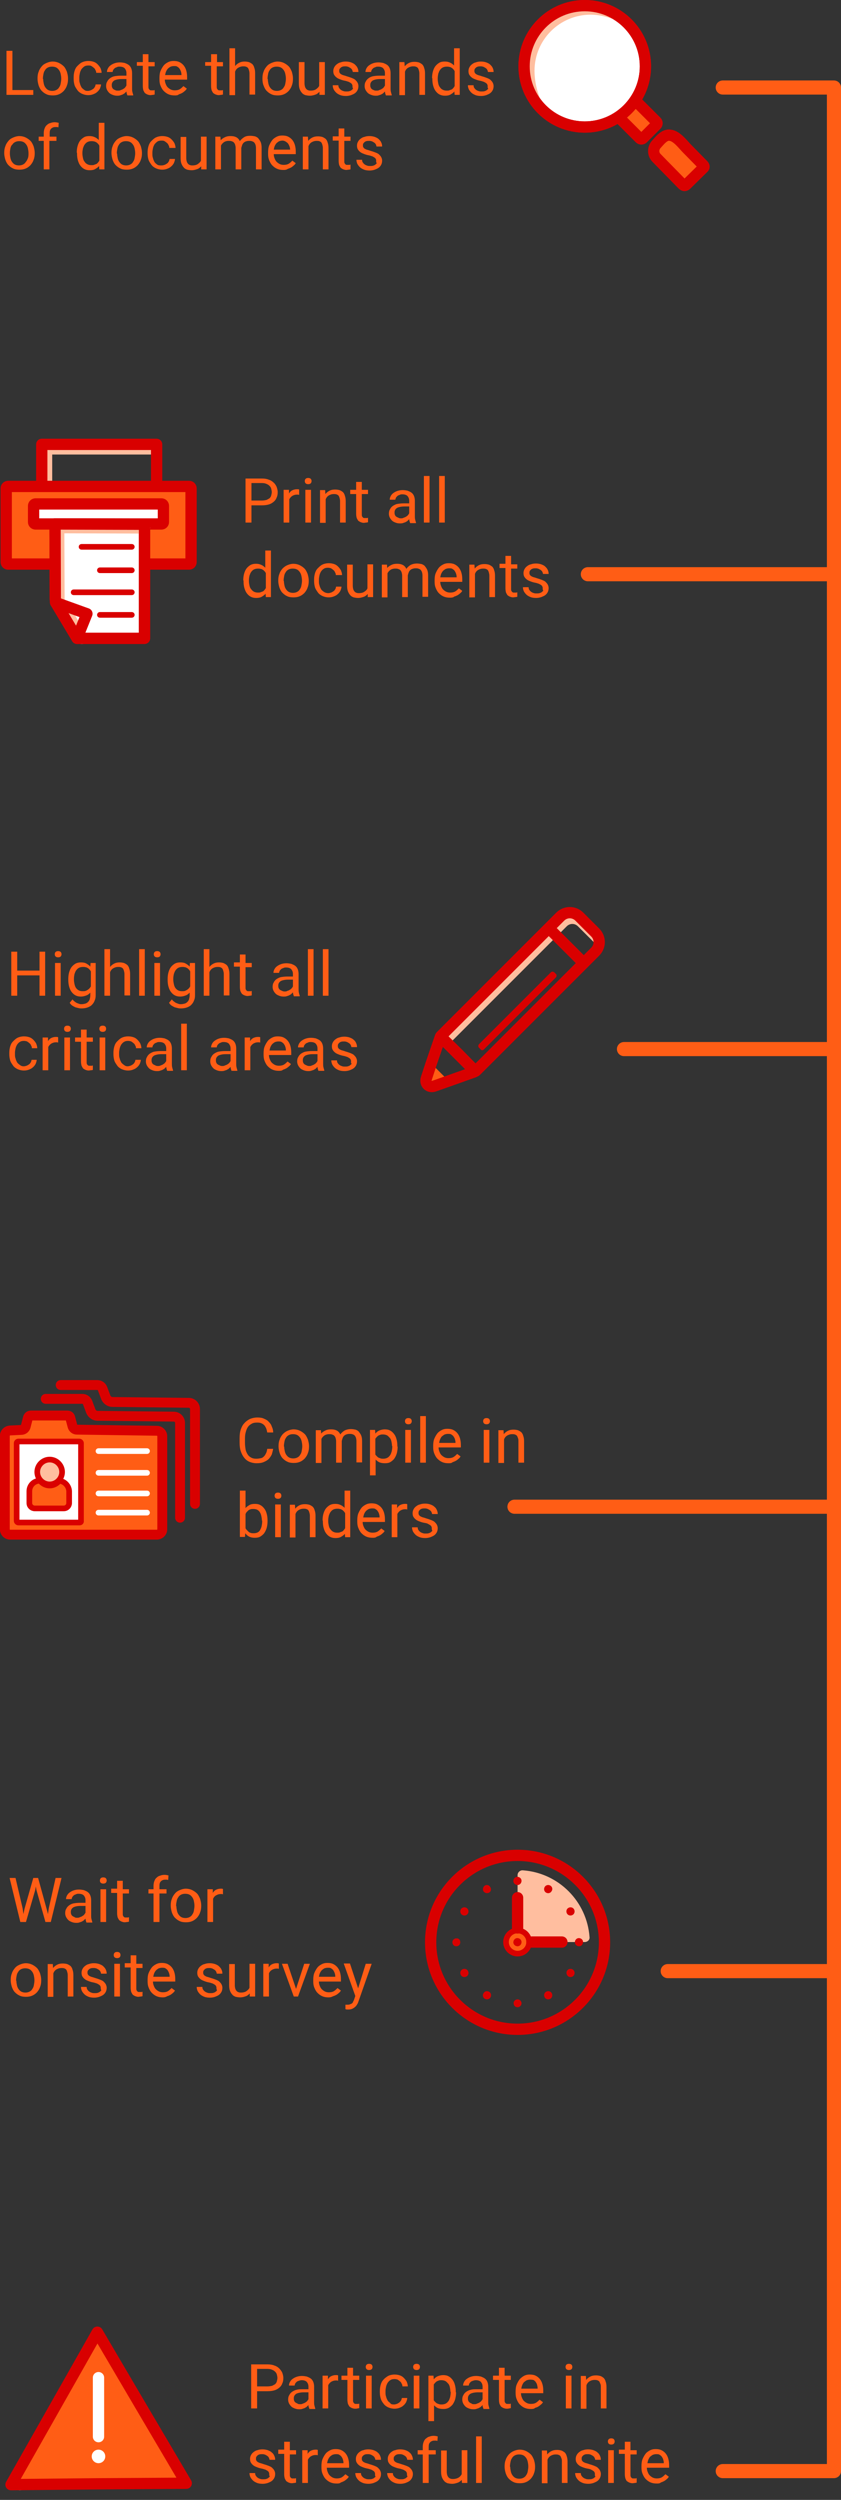 <?xml version="1.0" encoding="utf-8"?>
<!-- Generator: Adobe Illustrator 22.0.1, SVG Export Plug-In . SVG Version: 6.00 Build 0)  -->
<svg version="1.1" id="Layer_1" xmlns="http://www.w3.org/2000/svg" xmlns:xlink="http://www.w3.org/1999/xlink" x="0px" y="0px"
	 viewBox="0 0 298 885.5" style="enable-background:new 0 0 298 885.5;" xml:space="preserve">
<rect x="0" y="0" width="298" height="885.5" fill="#333333" stroke="none"/>
<style type="text/css">
	.st0{enable-background:new    ;}
	.st1{fill:#FF5D15;}
	.st2{fill:#FF5D15;stroke:#D90000;stroke-width:4;stroke-linecap:round;stroke-linejoin:round;}
	.st3{fill:#FFFFFF;stroke:#D90000;stroke-width:4;stroke-miterlimit:10;}
	.st4{fill:#FFBE9F;}
	.st5{fill:none;stroke:#D90000;stroke-width:4;stroke-miterlimit:10;}
	.st6{fill:none;stroke:#FFBE9F;stroke-width:4;stroke-linecap:round;stroke-linejoin:round;stroke-miterlimit:10;}
	.st7{fill:none;stroke:#D90000;stroke-width:4;stroke-linecap:round;stroke-linejoin:round;stroke-miterlimit:10;}
	.st8{fill:#FF5D15;stroke:#D90000;stroke-width:4;stroke-linecap:round;stroke-linejoin:round;stroke-miterlimit:10;}
	.st9{fill:#FFFFFF;stroke:#D90000;stroke-width:4;stroke-linecap:round;stroke-linejoin:round;stroke-miterlimit:10;}
	.st10{fill:#FFFFFF;stroke:#D90000;stroke-width:4;stroke-linecap:round;stroke-linejoin:round;}
	.st11{fill:none;stroke:#FFBE9F;stroke-width:4;stroke-linecap:round;stroke-linejoin:round;}
	.st12{fill:none;stroke:#D90000;stroke-width:4;stroke-linecap:round;stroke-linejoin:round;}
	.st13{fill:none;stroke:#D90000;stroke-width:2;stroke-linecap:round;stroke-linejoin:round;}
	.st14{fill:none;stroke:#FFBE9F;stroke-width:4;stroke-miterlimit:10;}
	.st15{fill:#D90000;}
	.st16{fill:#FF5D15;stroke:#D90000;stroke-width:3.5;stroke-linecap:round;stroke-linejoin:round;stroke-miterlimit:10;}
	.st17{fill:#FFFFFF;stroke:#D90000;stroke-width:2;stroke-linecap:round;stroke-linejoin:round;stroke-miterlimit:10;}
	.st18{fill:none;stroke:#FFFFFF;stroke-width:2;stroke-linecap:round;stroke-linejoin:round;stroke-miterlimit:10;}
	.st19{fill:none;stroke:#D90000;stroke-width:3.5;stroke-linecap:round;stroke-linejoin:round;stroke-miterlimit:10;}
	.st20{fill:#FFBE9F;stroke:#D90000;stroke-width:2;stroke-miterlimit:10;}
	.st21{fill:#FF5D15;stroke:#D90000;stroke-width:2;stroke-miterlimit:10;}
	.st22{fill:#FF5D15;stroke:#D90000;stroke-width:2;stroke-linecap:round;stroke-linejoin:round;}
	.st23{fill:none;stroke:#FFFFFF;stroke-width:4;stroke-linecap:round;stroke-linejoin:round;stroke-miterlimit:10;}
	.st24{fill:#FFFFFF;}
	.st25{fill:none;stroke:#FF5D15;stroke-width:5;stroke-linecap:round;stroke-linejoin:round;stroke-miterlimit:10;}
</style>
<g>
	<g class="st0">
		<path class="st1" d="M4.4,31.9h7.4v1.7H2.3V18h2.1V31.9z"/>
		<path class="st1" d="M13.3,27.7c0-0.8,0.1-1.6,0.4-2.3c0.2-0.7,0.6-1.3,1.1-1.9s1-0.9,1.7-1.2c0.7-0.3,1.4-0.5,2.2-0.5
			c0.8,0,1.6,0.2,2.2,0.5s1.2,0.7,1.7,1.2c0.5,0.5,0.8,1.2,1.1,1.9c0.2,0.7,0.4,1.5,0.4,2.3V28c0,0.8-0.1,1.6-0.4,2.3
			c-0.2,0.7-0.6,1.3-1.1,1.9c-0.5,0.5-1,0.9-1.7,1.2c-0.7,0.3-1.4,0.4-2.2,0.4s-1.6-0.1-2.2-0.4c-0.7-0.3-1.2-0.7-1.7-1.2
			c-0.5-0.5-0.8-1.1-1.1-1.9c-0.2-0.7-0.4-1.5-0.4-2.3V27.7z M15.3,28c0,0.6,0.1,1.1,0.2,1.6c0.1,0.5,0.3,1,0.6,1.4
			c0.3,0.4,0.6,0.7,1,0.9s0.9,0.3,1.4,0.3c0.5,0,1-0.1,1.4-0.3c0.4-0.2,0.8-0.5,1-0.9c0.3-0.4,0.5-0.8,0.6-1.4s0.2-1.1,0.2-1.6v-0.2
			c0-0.6-0.1-1.1-0.2-1.6c-0.1-0.5-0.3-1-0.6-1.4c-0.3-0.4-0.6-0.7-1-0.9c-0.4-0.2-0.9-0.3-1.5-0.3c-0.5,0-1,0.1-1.4,0.3
			c-0.4,0.2-0.8,0.5-1,0.9c-0.3,0.4-0.5,0.8-0.6,1.4c-0.1,0.5-0.2,1.1-0.2,1.6V28z"/>
		<path class="st1" d="M31.1,32.2c0.4,0,0.7-0.1,1-0.2s0.6-0.3,0.9-0.5s0.4-0.4,0.6-0.7c0.2-0.3,0.2-0.6,0.3-0.9h1.9
			c0,0.5-0.2,1-0.4,1.5c-0.3,0.5-0.6,0.9-1,1.2c-0.4,0.4-0.9,0.6-1.4,0.8c-0.5,0.2-1.1,0.3-1.7,0.3c-0.9,0-1.6-0.2-2.3-0.5
			c-0.6-0.3-1.2-0.7-1.6-1.3s-0.8-1.1-1-1.8s-0.3-1.4-0.3-2.2v-0.5c0-0.8,0.1-1.5,0.3-2.2s0.5-1.3,1-1.8s1-1,1.6-1.3
			c0.6-0.3,1.4-0.5,2.3-0.5c0.7,0,1.3,0.1,1.9,0.3s1,0.5,1.4,0.9c0.4,0.4,0.7,0.8,1,1.3c0.2,0.5,0.4,1.1,0.4,1.7h-1.9
			c0-0.4-0.1-0.7-0.3-1c-0.1-0.3-0.3-0.6-0.6-0.8c-0.2-0.2-0.5-0.4-0.8-0.6s-0.7-0.2-1.1-0.2c-0.6,0-1.1,0.1-1.5,0.4s-0.7,0.6-1,1
			c-0.2,0.4-0.4,0.8-0.5,1.3c-0.1,0.5-0.2,1-0.2,1.5V28c0,0.5,0,1,0.2,1.5c0.1,0.5,0.3,0.9,0.5,1.3c0.2,0.4,0.6,0.7,1,1
			S30.4,32.2,31.1,32.2z"/>
		<path class="st1" d="M45.1,33.6c-0.1-0.1-0.1-0.3-0.2-0.5c0-0.2-0.1-0.4-0.1-0.7c-0.2,0.2-0.4,0.4-0.6,0.6
			c-0.2,0.2-0.5,0.3-0.8,0.5c-0.3,0.1-0.6,0.2-0.9,0.3c-0.3,0.1-0.7,0.1-1,0.1c-0.6,0-1.1-0.1-1.6-0.3s-0.9-0.4-1.2-0.7
			s-0.6-0.7-0.8-1.1c-0.2-0.4-0.3-0.9-0.3-1.3c0-0.6,0.1-1.2,0.4-1.6c0.2-0.5,0.6-0.9,1-1.2s1-0.6,1.6-0.7s1.4-0.2,2.2-0.2h2v-0.9
			c0-0.7-0.2-1.2-0.6-1.7c-0.4-0.4-1-0.6-1.8-0.6c-0.4,0-0.7,0-1,0.2c-0.3,0.1-0.6,0.2-0.8,0.4c-0.2,0.2-0.4,0.4-0.5,0.6
			c-0.1,0.2-0.2,0.5-0.2,0.7h-2c0-0.4,0.1-0.8,0.3-1.2s0.5-0.8,0.9-1.1c0.4-0.3,0.9-0.6,1.5-0.8c0.6-0.2,1.2-0.3,1.9-0.3
			c0.6,0,1.2,0.1,1.7,0.2c0.5,0.2,1,0.4,1.4,0.7c0.4,0.3,0.7,0.7,0.9,1.2s0.3,1.1,0.3,1.7v5.4c0,0.4,0,0.8,0.1,1.2
			c0.1,0.4,0.2,0.8,0.3,1.1v0.2H45.1z M41.8,32.1c0.4,0,0.7,0,1-0.2c0.3-0.1,0.6-0.2,0.9-0.4c0.3-0.2,0.5-0.3,0.7-0.6
			s0.3-0.4,0.4-0.6V28h-1.7c-1.1,0-2,0.2-2.6,0.5c-0.6,0.4-0.9,0.9-0.9,1.6c0,0.3,0,0.5,0.1,0.8c0.1,0.2,0.2,0.5,0.4,0.6
			c0.2,0.2,0.4,0.3,0.7,0.4C41.1,32.1,41.4,32.1,41.8,32.1z"/>
		<path class="st1" d="M52.6,19.2V22h2.2v1.5h-2.2v7.2c0,0.3,0,0.5,0.1,0.7c0.1,0.2,0.2,0.3,0.3,0.4s0.3,0.2,0.4,0.2
			c0.2,0,0.3,0,0.5,0c0.2,0,0.3,0,0.5,0c0.2,0,0.3-0.1,0.4-0.1v1.6c-0.2,0-0.4,0.1-0.6,0.1c-0.3,0-0.6,0.1-0.9,0.1
			c-0.4,0-0.7-0.1-1-0.2c-0.3-0.1-0.6-0.3-0.9-0.5c-0.2-0.2-0.4-0.6-0.6-1c-0.1-0.4-0.2-0.9-0.2-1.5v-7.2h-2.1V22h2.1v-2.8H52.6z"/>
		<path class="st1" d="M61.9,33.8c-0.8,0-1.5-0.1-2.2-0.4s-1.2-0.7-1.7-1.2c-0.5-0.5-0.8-1.1-1.1-1.8c-0.3-0.7-0.4-1.4-0.4-2.3v-0.5
			c0-0.9,0.1-1.8,0.4-2.5s0.7-1.4,1.1-1.9s1-0.9,1.6-1.2c0.6-0.3,1.2-0.4,1.9-0.4c0.8,0,1.5,0.1,2.1,0.4c0.6,0.3,1.1,0.7,1.5,1.2
			s0.7,1.1,0.9,1.8c0.2,0.7,0.3,1.5,0.3,2.3v0.9h-7.9c0,0.5,0.1,1,0.3,1.5s0.4,0.9,0.7,1.2s0.7,0.6,1.1,0.8s0.9,0.3,1.4,0.3
			c0.7,0,1.3-0.1,1.8-0.4c0.5-0.3,0.9-0.7,1.3-1.1l1.2,0.9c-0.2,0.3-0.4,0.6-0.7,0.8c-0.3,0.3-0.6,0.5-0.9,0.7
			c-0.4,0.2-0.8,0.4-1.2,0.5C63,33.8,62.5,33.8,61.9,33.8z M61.6,23.4c-0.4,0-0.8,0.1-1.1,0.2c-0.3,0.1-0.6,0.4-0.9,0.6
			c-0.3,0.3-0.5,0.6-0.7,1s-0.3,0.9-0.4,1.4h5.8v-0.2c0-0.4-0.1-0.8-0.2-1.1s-0.3-0.7-0.5-1s-0.5-0.5-0.8-0.7S62.2,23.4,61.6,23.4z"
			/>
		<path class="st1" d="M76.9,19.2V22H79v1.5h-2.2v7.2c0,0.3,0,0.5,0.1,0.7c0.1,0.2,0.2,0.3,0.3,0.4s0.3,0.2,0.4,0.2
			c0.2,0,0.3,0,0.5,0c0.2,0,0.3,0,0.5,0c0.2,0,0.3-0.1,0.4-0.1v1.6c-0.2,0-0.4,0.1-0.6,0.1c-0.3,0-0.6,0.1-0.9,0.1
			c-0.4,0-0.7-0.1-1-0.2c-0.3-0.1-0.6-0.3-0.9-0.5c-0.2-0.2-0.4-0.6-0.6-1c-0.1-0.4-0.2-0.9-0.2-1.5v-7.2h-2.1V22h2.1v-2.8H76.9z"/>
		<path class="st1" d="M83.3,23.4c0.4-0.5,0.9-0.9,1.5-1.2s1.2-0.4,1.9-0.4c0.6,0,1.1,0.1,1.5,0.2c0.5,0.2,0.8,0.4,1.2,0.7
			c0.3,0.3,0.6,0.8,0.7,1.3c0.2,0.5,0.3,1.2,0.3,1.9v7.6h-2V26c0-0.5-0.1-0.8-0.2-1.2c-0.1-0.3-0.2-0.6-0.4-0.8s-0.4-0.3-0.7-0.4
			s-0.6-0.1-1-0.1c-0.6,0-1.2,0.2-1.7,0.5c-0.5,0.3-0.9,0.8-1.1,1.4v8.3h-2V17.1h2V23.4z"/>
		<path class="st1" d="M93,27.7c0-0.8,0.1-1.6,0.4-2.3c0.2-0.7,0.6-1.3,1.1-1.9s1-0.9,1.7-1.2c0.7-0.3,1.4-0.5,2.2-0.5
			c0.8,0,1.6,0.2,2.2,0.5s1.2,0.7,1.7,1.2c0.5,0.5,0.8,1.2,1.1,1.9c0.2,0.7,0.4,1.5,0.4,2.3V28c0,0.8-0.1,1.6-0.4,2.3
			c-0.2,0.7-0.6,1.3-1.1,1.9c-0.5,0.5-1,0.9-1.7,1.2c-0.7,0.3-1.4,0.4-2.2,0.4s-1.6-0.1-2.2-0.4c-0.7-0.3-1.2-0.7-1.7-1.2
			c-0.5-0.5-0.8-1.1-1.1-1.9C93.1,29.6,93,28.8,93,28V27.7z M94.9,28c0,0.6,0.1,1.1,0.2,1.6c0.1,0.5,0.3,1,0.6,1.4
			c0.3,0.4,0.6,0.7,1,0.9s0.9,0.3,1.4,0.3c0.5,0,1-0.1,1.4-0.3c0.4-0.2,0.8-0.5,1-0.9c0.3-0.4,0.5-0.8,0.6-1.4s0.2-1.1,0.2-1.6v-0.2
			c0-0.6-0.1-1.1-0.2-1.6c-0.1-0.5-0.3-1-0.6-1.4c-0.3-0.4-0.6-0.7-1-0.9c-0.4-0.2-0.9-0.3-1.5-0.3c-0.5,0-1,0.1-1.4,0.3
			c-0.4,0.2-0.8,0.5-1,0.9c-0.3,0.4-0.5,0.8-0.6,1.4c-0.1,0.5-0.2,1.1-0.2,1.6V28z"/>
		<path class="st1" d="M113.2,32.5c-0.4,0.4-0.8,0.8-1.4,1c-0.6,0.2-1.2,0.4-2,0.4c-0.6,0-1.1-0.1-1.6-0.2c-0.5-0.2-0.9-0.4-1.2-0.8
			c-0.3-0.3-0.6-0.8-0.8-1.3c-0.2-0.5-0.3-1.2-0.3-2V22h2v7.5c0,0.5,0.1,1,0.2,1.3c0.1,0.3,0.3,0.6,0.5,0.8c0.2,0.2,0.4,0.3,0.7,0.4
			c0.3,0.1,0.5,0.1,0.8,0.1c0.8,0,1.5-0.2,1.9-0.5s0.9-0.7,1.1-1.2V22h2v11.6h-1.9L113.2,32.5z"/>
		<path class="st1" d="M124.9,30.6c0-0.2,0-0.4-0.1-0.6c-0.1-0.2-0.2-0.4-0.4-0.5c-0.2-0.2-0.5-0.3-0.8-0.5
			c-0.4-0.1-0.8-0.3-1.4-0.4c-0.6-0.1-1.2-0.3-1.7-0.5s-1-0.4-1.3-0.7c-0.4-0.3-0.6-0.6-0.8-0.9s-0.3-0.8-0.3-1.3
			c0-0.5,0.1-0.9,0.3-1.3c0.2-0.4,0.5-0.8,0.9-1.1c0.4-0.3,0.8-0.6,1.4-0.7c0.5-0.2,1.1-0.3,1.8-0.3c0.7,0,1.3,0.1,1.9,0.3
			c0.5,0.2,1,0.4,1.4,0.8s0.7,0.7,0.9,1.2c0.2,0.4,0.3,0.9,0.3,1.4h-2c0-0.2-0.1-0.5-0.2-0.7c-0.1-0.2-0.3-0.5-0.5-0.6
			c-0.2-0.2-0.5-0.3-0.8-0.5c-0.3-0.1-0.6-0.2-1-0.2c-0.4,0-0.8,0-1.1,0.1c-0.3,0.1-0.5,0.2-0.7,0.4c-0.2,0.2-0.3,0.3-0.4,0.5
			c-0.1,0.2-0.1,0.4-0.1,0.6s0,0.4,0.1,0.6c0.1,0.2,0.2,0.3,0.4,0.5c0.2,0.1,0.5,0.3,0.8,0.4c0.3,0.1,0.8,0.2,1.3,0.4
			c0.7,0.2,1.3,0.4,1.8,0.6c0.5,0.2,1,0.4,1.3,0.7c0.3,0.3,0.6,0.6,0.8,1s0.3,0.8,0.3,1.2c0,0.5-0.1,1-0.3,1.4s-0.5,0.8-0.9,1.1
			c-0.4,0.3-0.9,0.5-1.4,0.7c-0.6,0.2-1.2,0.3-1.8,0.3c-0.8,0-1.5-0.1-2-0.3s-1.1-0.5-1.5-0.9c-0.4-0.4-0.7-0.8-0.9-1.2
			c-0.2-0.5-0.3-0.9-0.3-1.4h2c0,0.4,0.1,0.8,0.3,1c0.2,0.3,0.4,0.5,0.7,0.7c0.3,0.2,0.6,0.3,0.9,0.4c0.3,0.1,0.6,0.1,0.9,0.1
			c0.4,0,0.8,0,1.1-0.1c0.3-0.1,0.6-0.2,0.8-0.4s0.4-0.3,0.5-0.5C124.9,31,124.9,30.8,124.9,30.6z"/>
		<path class="st1" d="M136.7,33.6c-0.1-0.1-0.1-0.3-0.2-0.5c0-0.2-0.1-0.4-0.1-0.7c-0.2,0.2-0.4,0.4-0.6,0.6
			c-0.2,0.2-0.5,0.3-0.8,0.5c-0.3,0.1-0.6,0.2-0.9,0.3c-0.3,0.1-0.7,0.1-1,0.1c-0.6,0-1.1-0.1-1.6-0.3s-0.9-0.4-1.2-0.7
			s-0.6-0.7-0.8-1.1c-0.2-0.4-0.3-0.9-0.3-1.3c0-0.6,0.1-1.2,0.4-1.6c0.2-0.5,0.6-0.9,1-1.2s1-0.6,1.6-0.7s1.4-0.2,2.2-0.2h2v-0.9
			c0-0.7-0.2-1.2-0.6-1.7c-0.4-0.4-1-0.6-1.8-0.6c-0.4,0-0.7,0-1,0.2c-0.3,0.1-0.6,0.2-0.8,0.4c-0.2,0.2-0.4,0.4-0.5,0.6
			c-0.1,0.2-0.2,0.5-0.2,0.7h-2c0-0.4,0.1-0.8,0.3-1.2s0.5-0.8,0.9-1.1c0.4-0.3,0.9-0.6,1.5-0.8c0.6-0.2,1.2-0.3,1.9-0.3
			c0.6,0,1.2,0.1,1.7,0.2c0.5,0.2,1,0.4,1.4,0.7c0.4,0.3,0.7,0.7,0.9,1.2s0.3,1.1,0.3,1.7v5.4c0,0.4,0,0.8,0.1,1.2
			c0.1,0.4,0.2,0.8,0.3,1.1v0.2H136.7z M133.4,32.1c0.4,0,0.7,0,1-0.2c0.3-0.1,0.6-0.2,0.9-0.4c0.3-0.2,0.5-0.3,0.7-0.6
			s0.3-0.4,0.4-0.6V28h-1.7c-1.1,0-2,0.2-2.6,0.5c-0.6,0.4-0.9,0.9-0.9,1.6c0,0.3,0,0.5,0.1,0.8c0.1,0.2,0.2,0.5,0.4,0.6
			c0.2,0.2,0.4,0.3,0.7,0.4C132.7,32.1,133,32.1,133.4,32.1z"/>
		<path class="st1" d="M143.3,22l0.1,1.5c0.4-0.5,0.9-0.9,1.5-1.2c0.6-0.3,1.2-0.4,2-0.4c0.6,0,1.1,0.1,1.5,0.2
			c0.5,0.2,0.8,0.4,1.2,0.7c0.3,0.3,0.6,0.8,0.7,1.3c0.2,0.5,0.3,1.2,0.3,1.9v7.6h-2V26c0-0.5-0.1-0.8-0.2-1.2
			c-0.1-0.3-0.2-0.6-0.4-0.8s-0.4-0.3-0.7-0.4s-0.6-0.1-1-0.1c-0.6,0-1.2,0.2-1.7,0.5c-0.5,0.3-0.9,0.8-1.1,1.4v8.3h-2V22H143.3z"/>
		<path class="st1" d="M153.1,27.7c0-0.9,0.1-1.7,0.3-2.4c0.2-0.7,0.5-1.4,0.9-1.9c0.4-0.5,0.9-0.9,1.4-1.2s1.2-0.4,1.9-0.4
			c0.7,0,1.3,0.1,1.9,0.4c0.5,0.2,1,0.6,1.4,1v-6.1h2v16.5h-1.8l-0.1-1.2c-0.4,0.5-0.9,0.8-1.4,1.1c-0.5,0.3-1.2,0.4-1.9,0.4
			c-0.7,0-1.3-0.1-1.9-0.4s-1-0.7-1.4-1.2c-0.4-0.5-0.7-1.2-0.9-1.9c-0.2-0.7-0.3-1.5-0.3-2.4V27.7z M155.1,28
			c0,0.6,0.1,1.1,0.2,1.6c0.1,0.5,0.3,1,0.6,1.3c0.2,0.4,0.6,0.7,1,0.9s0.8,0.3,1.4,0.3c0.4,0,0.7,0,0.9-0.1
			c0.3-0.1,0.5-0.2,0.8-0.3s0.4-0.3,0.6-0.5s0.3-0.4,0.5-0.7v-5.3c-0.1-0.2-0.3-0.5-0.5-0.7s-0.4-0.4-0.6-0.5
			c-0.2-0.1-0.5-0.3-0.8-0.3c-0.3-0.1-0.6-0.1-0.9-0.1c-0.5,0-1,0.1-1.4,0.3c-0.4,0.2-0.7,0.5-1,0.9c-0.3,0.4-0.4,0.8-0.6,1.3
			c-0.1,0.5-0.2,1.1-0.2,1.6V28z"/>
		<path class="st1" d="M172.8,30.6c0-0.2,0-0.4-0.1-0.6c-0.1-0.2-0.2-0.4-0.4-0.5c-0.2-0.2-0.5-0.3-0.8-0.5
			c-0.4-0.1-0.8-0.3-1.4-0.4c-0.6-0.1-1.2-0.3-1.7-0.5s-1-0.4-1.3-0.7c-0.4-0.3-0.6-0.6-0.8-0.9s-0.3-0.8-0.3-1.3
			c0-0.5,0.1-0.9,0.3-1.3c0.2-0.4,0.5-0.8,0.9-1.1c0.4-0.3,0.8-0.6,1.4-0.7c0.5-0.2,1.1-0.3,1.8-0.3c0.7,0,1.3,0.1,1.9,0.3
			c0.5,0.2,1,0.4,1.4,0.8s0.7,0.7,0.9,1.2c0.2,0.4,0.3,0.9,0.3,1.4h-2c0-0.2-0.1-0.5-0.2-0.7c-0.1-0.2-0.3-0.5-0.5-0.6
			c-0.2-0.2-0.5-0.3-0.8-0.5c-0.3-0.1-0.6-0.2-1-0.2c-0.4,0-0.8,0-1.1,0.1c-0.3,0.1-0.5,0.2-0.7,0.4c-0.2,0.2-0.3,0.3-0.4,0.5
			c-0.1,0.2-0.1,0.4-0.1,0.6s0,0.4,0.1,0.6c0.1,0.2,0.2,0.3,0.4,0.5c0.2,0.1,0.5,0.3,0.8,0.4c0.3,0.1,0.8,0.2,1.3,0.4
			c0.7,0.2,1.3,0.4,1.8,0.6c0.5,0.2,1,0.4,1.3,0.7c0.3,0.3,0.6,0.6,0.8,1s0.3,0.8,0.3,1.2c0,0.5-0.1,1-0.3,1.4s-0.5,0.8-0.9,1.1
			c-0.4,0.3-0.9,0.5-1.4,0.7c-0.6,0.2-1.2,0.3-1.8,0.3c-0.8,0-1.5-0.1-2-0.3s-1.1-0.5-1.5-0.9c-0.4-0.4-0.7-0.8-0.9-1.2
			c-0.2-0.5-0.3-0.9-0.3-1.4h2c0,0.4,0.1,0.8,0.3,1c0.2,0.3,0.4,0.5,0.7,0.7c0.3,0.2,0.6,0.3,0.9,0.4c0.3,0.1,0.6,0.1,0.9,0.1
			c0.4,0,0.8,0,1.1-0.1c0.3-0.1,0.6-0.2,0.8-0.4s0.4-0.3,0.5-0.5C172.7,31,172.8,30.8,172.8,30.6z"/>
	</g>
	<g class="st0">
		<path class="st1" d="M1.5,54.1c0-0.8,0.1-1.6,0.4-2.3c0.2-0.7,0.6-1.3,1.1-1.9s1-0.9,1.7-1.2c0.7-0.3,1.4-0.5,2.2-0.5
			c0.8,0,1.6,0.2,2.2,0.5s1.2,0.7,1.7,1.2c0.5,0.5,0.8,1.2,1.1,1.9c0.2,0.7,0.4,1.5,0.4,2.3v0.2c0,0.8-0.1,1.6-0.4,2.3
			c-0.2,0.7-0.6,1.3-1.1,1.9c-0.5,0.5-1,0.9-1.7,1.2c-0.7,0.3-1.4,0.4-2.2,0.4s-1.6-0.1-2.2-0.4c-0.7-0.3-1.2-0.7-1.7-1.2
			c-0.5-0.5-0.8-1.1-1.1-1.9c-0.2-0.7-0.4-1.5-0.4-2.3V54.1z M3.5,54.4c0,0.6,0.1,1.1,0.2,1.6c0.1,0.5,0.3,1,0.6,1.4
			c0.3,0.4,0.6,0.7,1,0.9s0.9,0.3,1.4,0.3c0.5,0,1-0.1,1.4-0.3c0.4-0.2,0.8-0.5,1-0.9C9.5,57,9.7,56.5,9.9,56s0.2-1.1,0.2-1.6v-0.2
			c0-0.6-0.1-1.1-0.2-1.6c-0.1-0.5-0.3-1-0.6-1.4c-0.3-0.4-0.6-0.7-1-0.9c-0.4-0.2-0.9-0.3-1.5-0.3c-0.5,0-1,0.1-1.4,0.3
			c-0.4,0.2-0.8,0.5-1,0.9C4,51.5,3.8,52,3.7,52.5c-0.1,0.5-0.2,1.1-0.2,1.6V54.4z"/>
		<path class="st1" d="M15.5,60V49.9h-1.8v-1.5h1.8v-1.2c0-0.6,0.1-1.2,0.3-1.7c0.2-0.5,0.4-0.9,0.8-1.2c0.3-0.3,0.7-0.6,1.2-0.7
			c0.5-0.2,1-0.3,1.6-0.3c0.5,0,0.9,0.1,1.4,0.2l-0.1,1.6c-0.2,0-0.3-0.1-0.5-0.1c-0.2,0-0.4,0-0.6,0c-0.6,0-1.1,0.2-1.5,0.6
			c-0.4,0.4-0.5,0.9-0.5,1.6v1.2H20v1.5h-2.5V60H15.5z"/>
		<path class="st1" d="M27.2,54.1c0-0.9,0.1-1.7,0.3-2.4c0.2-0.7,0.5-1.4,0.9-1.9c0.4-0.5,0.9-0.9,1.4-1.2s1.2-0.4,1.9-0.4
			c0.7,0,1.3,0.1,1.9,0.4c0.5,0.2,1,0.6,1.4,1v-6.1h2V60h-1.8l-0.1-1.2c-0.4,0.5-0.9,0.8-1.4,1.1c-0.5,0.3-1.2,0.4-1.9,0.4
			c-0.7,0-1.3-0.1-1.9-0.4s-1-0.7-1.4-1.2c-0.4-0.5-0.7-1.2-0.9-1.9c-0.2-0.7-0.3-1.5-0.3-2.4V54.1z M29.2,54.4
			c0,0.6,0.1,1.1,0.2,1.6c0.1,0.5,0.3,1,0.6,1.3c0.2,0.4,0.6,0.7,1,0.9s0.8,0.3,1.4,0.3c0.4,0,0.7,0,0.9-0.1
			c0.3-0.1,0.5-0.2,0.8-0.3s0.4-0.3,0.6-0.5s0.3-0.4,0.5-0.7v-5.3c-0.1-0.2-0.3-0.5-0.5-0.7s-0.4-0.4-0.6-0.5
			c-0.2-0.1-0.5-0.3-0.8-0.3c-0.3-0.1-0.6-0.1-0.9-0.1c-0.5,0-1,0.1-1.4,0.3c-0.4,0.2-0.7,0.5-1,0.9c-0.3,0.4-0.4,0.8-0.6,1.3
			c-0.1,0.5-0.2,1.1-0.2,1.6V54.4z"/>
		<path class="st1" d="M39.5,54.1c0-0.8,0.1-1.6,0.4-2.3c0.2-0.7,0.6-1.3,1.1-1.9s1-0.9,1.7-1.2c0.7-0.3,1.4-0.5,2.2-0.5
			c0.8,0,1.6,0.2,2.2,0.5s1.2,0.7,1.7,1.2c0.5,0.5,0.8,1.2,1.1,1.9c0.2,0.7,0.4,1.5,0.4,2.3v0.2c0,0.8-0.1,1.6-0.4,2.3
			c-0.2,0.7-0.6,1.3-1.1,1.9c-0.5,0.5-1,0.9-1.7,1.2c-0.7,0.3-1.4,0.4-2.2,0.4s-1.6-0.1-2.2-0.4c-0.7-0.3-1.2-0.7-1.7-1.2
			c-0.5-0.5-0.8-1.1-1.1-1.9c-0.2-0.7-0.4-1.5-0.4-2.3V54.1z M41.5,54.4c0,0.6,0.1,1.1,0.2,1.6c0.1,0.5,0.3,1,0.6,1.4
			c0.3,0.4,0.6,0.7,1,0.9s0.9,0.3,1.4,0.3c0.5,0,1-0.1,1.4-0.3c0.4-0.2,0.8-0.5,1-0.9c0.3-0.4,0.5-0.8,0.6-1.4s0.2-1.1,0.2-1.6v-0.2
			c0-0.6-0.1-1.1-0.2-1.6c-0.1-0.5-0.3-1-0.6-1.4c-0.3-0.4-0.6-0.7-1-0.9c-0.4-0.2-0.9-0.3-1.5-0.3c-0.5,0-1,0.1-1.4,0.3
			c-0.4,0.2-0.8,0.5-1,0.9c-0.3,0.4-0.5,0.8-0.6,1.4c-0.1,0.5-0.2,1.1-0.2,1.6V54.4z"/>
		<path class="st1" d="M57.3,58.6c0.4,0,0.7-0.1,1-0.2s0.6-0.3,0.9-0.5s0.4-0.4,0.6-0.7c0.2-0.3,0.2-0.6,0.3-0.9h1.9
			c0,0.5-0.2,1-0.4,1.5c-0.3,0.5-0.6,0.9-1,1.2c-0.4,0.4-0.9,0.6-1.4,0.8c-0.5,0.2-1.1,0.3-1.7,0.3c-0.9,0-1.6-0.2-2.3-0.5
			c-0.6-0.3-1.2-0.7-1.6-1.3s-0.8-1.1-1-1.8s-0.3-1.4-0.3-2.2V54c0-0.8,0.1-1.5,0.3-2.2s0.5-1.3,1-1.8s1-1,1.6-1.3
			c0.6-0.3,1.4-0.5,2.3-0.5c0.7,0,1.3,0.1,1.9,0.3s1,0.5,1.4,0.9c0.4,0.4,0.7,0.8,1,1.3c0.2,0.5,0.4,1.1,0.4,1.7H60
			c0-0.4-0.1-0.7-0.3-1c-0.1-0.3-0.3-0.6-0.6-0.8c-0.2-0.2-0.5-0.4-0.8-0.6s-0.7-0.2-1.1-0.2c-0.6,0-1.1,0.1-1.5,0.4s-0.7,0.6-1,1
			c-0.2,0.4-0.4,0.8-0.5,1.3c-0.1,0.5-0.2,1-0.2,1.5v0.5c0,0.5,0,1,0.2,1.5c0.1,0.5,0.3,0.9,0.5,1.3c0.2,0.4,0.6,0.7,1,1
			S56.6,58.6,57.3,58.6z"/>
		<path class="st1" d="M71.3,58.9c-0.4,0.4-0.8,0.8-1.4,1c-0.6,0.2-1.2,0.4-2,0.4c-0.6,0-1.1-0.1-1.6-0.2c-0.5-0.2-0.9-0.4-1.2-0.8
			c-0.3-0.3-0.6-0.8-0.8-1.3c-0.2-0.5-0.3-1.2-0.3-2v-7.5h2v7.5c0,0.5,0.1,1,0.2,1.3c0.1,0.3,0.3,0.6,0.5,0.8
			c0.2,0.2,0.4,0.3,0.7,0.4c0.3,0.1,0.5,0.1,0.8,0.1c0.8,0,1.5-0.2,1.9-0.5s0.9-0.7,1.1-1.2v-8.5h2V60h-1.9L71.3,58.9z"/>
		<path class="st1" d="M78.1,48.4l0.1,1.3c0.4-0.5,0.9-0.8,1.5-1.1s1.2-0.4,2-0.4c0.8,0,1.4,0.1,2,0.4c0.6,0.3,1,0.8,1.3,1.4
			c0.4-0.6,0.9-1,1.5-1.4s1.4-0.5,2.2-0.5c0.6,0,1.2,0.1,1.7,0.2c0.5,0.2,0.9,0.4,1.2,0.8s0.6,0.8,0.8,1.3s0.3,1.2,0.3,1.9V60h-2
			v-7.6c0-0.5-0.1-0.9-0.2-1.2s-0.3-0.6-0.5-0.8s-0.5-0.3-0.8-0.4c-0.3-0.1-0.6-0.1-1-0.1c-0.4,0-0.8,0.1-1.1,0.2
			c-0.3,0.1-0.6,0.3-0.8,0.5c-0.2,0.2-0.4,0.5-0.5,0.8c-0.1,0.3-0.2,0.6-0.3,1V60h-2v-7.6c0-0.5-0.1-0.8-0.2-1.2
			c-0.1-0.3-0.3-0.6-0.5-0.8s-0.5-0.3-0.8-0.4s-0.6-0.1-1-0.1c-0.7,0-1.3,0.2-1.7,0.5s-0.8,0.7-1,1.2V60h-2V48.4H78.1z"/>
		<path class="st1" d="M100.4,60.2c-0.8,0-1.5-0.1-2.2-0.4s-1.2-0.7-1.7-1.2c-0.5-0.5-0.8-1.1-1.1-1.8c-0.3-0.7-0.4-1.4-0.4-2.3
			v-0.5c0-0.9,0.1-1.8,0.4-2.5s0.7-1.4,1.1-1.9s1-0.9,1.6-1.2c0.6-0.3,1.2-0.4,1.9-0.4c0.8,0,1.5,0.1,2.1,0.4
			c0.6,0.3,1.1,0.7,1.5,1.2s0.7,1.1,0.9,1.8c0.2,0.7,0.3,1.5,0.3,2.3v0.9H97c0,0.5,0.1,1,0.3,1.5s0.4,0.9,0.7,1.2s0.7,0.6,1.1,0.8
			s0.9,0.3,1.4,0.3c0.7,0,1.3-0.1,1.8-0.4c0.5-0.3,0.9-0.7,1.3-1.1l1.2,0.9c-0.2,0.3-0.4,0.6-0.7,0.8c-0.3,0.3-0.6,0.5-0.9,0.7
			c-0.4,0.2-0.8,0.4-1.2,0.5C101.5,60.2,100.9,60.2,100.4,60.2z M100.1,49.8c-0.4,0-0.8,0.1-1.1,0.2c-0.3,0.1-0.6,0.4-0.9,0.6
			c-0.3,0.3-0.5,0.6-0.7,1s-0.3,0.9-0.4,1.4h5.8V53c0-0.4-0.1-0.8-0.2-1.1s-0.3-0.7-0.5-1s-0.5-0.5-0.8-0.7S100.6,49.8,100.1,49.8z"
			/>
		<path class="st1" d="M109.1,48.4l0.1,1.5c0.4-0.5,0.9-0.9,1.5-1.2c0.6-0.3,1.2-0.4,2-0.4c0.6,0,1.1,0.1,1.5,0.2
			c0.5,0.2,0.8,0.4,1.2,0.7c0.3,0.3,0.6,0.8,0.7,1.3c0.2,0.5,0.3,1.2,0.3,1.9V60h-2v-7.6c0-0.5-0.1-0.8-0.2-1.2
			c-0.1-0.3-0.2-0.6-0.4-0.8s-0.4-0.3-0.7-0.4s-0.6-0.1-1-0.1c-0.6,0-1.2,0.2-1.7,0.5c-0.5,0.3-0.9,0.8-1.1,1.4V60h-2V48.4H109.1z"
			/>
		<path class="st1" d="M122,45.6v2.8h2.2v1.5H122v7.2c0,0.3,0,0.5,0.1,0.7c0.1,0.2,0.2,0.3,0.3,0.4s0.3,0.2,0.4,0.2
			c0.2,0,0.3,0,0.5,0c0.2,0,0.3,0,0.5,0c0.2,0,0.3-0.1,0.4-0.1V60c-0.2,0-0.4,0.1-0.6,0.1c-0.3,0-0.6,0.1-0.9,0.1
			c-0.4,0-0.7-0.1-1-0.2c-0.3-0.1-0.6-0.3-0.9-0.5c-0.2-0.2-0.4-0.6-0.6-1c-0.1-0.4-0.2-0.9-0.2-1.5v-7.2h-2.1v-1.5h2.1v-2.8H122z"
			/>
		<path class="st1" d="M133.3,57c0-0.2,0-0.4-0.1-0.6c-0.1-0.2-0.2-0.4-0.4-0.5c-0.2-0.2-0.5-0.3-0.8-0.5c-0.4-0.1-0.8-0.3-1.4-0.4
			c-0.6-0.1-1.2-0.3-1.7-0.5s-1-0.4-1.3-0.7c-0.4-0.3-0.6-0.6-0.8-0.9s-0.3-0.8-0.3-1.3c0-0.5,0.1-0.9,0.3-1.3
			c0.2-0.4,0.5-0.8,0.9-1.1c0.4-0.3,0.8-0.6,1.4-0.7c0.5-0.2,1.1-0.3,1.8-0.3c0.7,0,1.3,0.1,1.9,0.3c0.5,0.2,1,0.4,1.4,0.8
			s0.7,0.7,0.9,1.2c0.2,0.4,0.3,0.9,0.3,1.4h-2c0-0.2-0.1-0.5-0.2-0.7c-0.1-0.2-0.3-0.5-0.5-0.6c-0.2-0.2-0.5-0.3-0.8-0.5
			c-0.3-0.1-0.6-0.2-1-0.2c-0.4,0-0.8,0-1.1,0.1c-0.3,0.1-0.5,0.2-0.7,0.4c-0.2,0.2-0.3,0.3-0.4,0.5c-0.1,0.2-0.1,0.4-0.1,0.6
			s0,0.4,0.1,0.6c0.1,0.2,0.2,0.3,0.4,0.5c0.2,0.1,0.5,0.3,0.8,0.4c0.3,0.1,0.8,0.2,1.3,0.4c0.7,0.2,1.3,0.4,1.8,0.6
			c0.5,0.2,1,0.4,1.3,0.7c0.3,0.3,0.6,0.6,0.8,1s0.3,0.8,0.3,1.2c0,0.5-0.1,1-0.3,1.4s-0.5,0.8-0.9,1.1c-0.4,0.3-0.9,0.5-1.4,0.7
			c-0.6,0.2-1.2,0.3-1.8,0.3c-0.8,0-1.5-0.1-2-0.3s-1.1-0.5-1.5-0.9c-0.4-0.4-0.7-0.8-0.9-1.2c-0.2-0.5-0.3-0.9-0.3-1.4h2
			c0,0.4,0.1,0.8,0.3,1c0.2,0.3,0.4,0.5,0.7,0.7c0.3,0.2,0.6,0.3,0.9,0.4c0.3,0.1,0.6,0.1,0.9,0.1c0.4,0,0.8,0,1.1-0.1
			c0.3-0.1,0.6-0.2,0.8-0.4s0.4-0.3,0.5-0.5C133.2,57.4,133.3,57.2,133.3,57z"/>
	</g>
	<g class="st0">
		<path class="st1" d="M89.1,179v6.1H87v-15.6h5.8c0.9,0,1.7,0.1,2.4,0.4c0.7,0.2,1.3,0.6,1.7,1c0.5,0.4,0.8,0.9,1.1,1.5
			c0.2,0.6,0.4,1.2,0.4,1.9c0,0.8-0.1,1.4-0.4,2c-0.2,0.6-0.6,1.1-1.1,1.5s-1,0.7-1.7,0.9c-0.7,0.2-1.5,0.3-2.4,0.3H89.1z
			 M89.1,177.3h3.7c0.6,0,1.1-0.1,1.6-0.2c0.4-0.2,0.8-0.4,1.1-0.6c0.3-0.3,0.5-0.6,0.6-1c0.1-0.4,0.2-0.8,0.2-1.2
			c0-0.4-0.1-0.8-0.2-1.2c-0.1-0.4-0.3-0.7-0.6-1c-0.3-0.3-0.6-0.5-1.1-0.7c-0.4-0.2-1-0.3-1.6-0.3h-3.7V177.3z"/>
		<path class="st1" d="M106.2,175.3c-0.2,0-0.3,0-0.5-0.1c-0.1,0-0.3,0-0.5,0c-0.7,0-1.2,0.2-1.7,0.5c-0.4,0.3-0.8,0.7-1,1.2v8.2h-2
			v-11.6h1.9l0,1.3c0.3-0.5,0.7-0.9,1.1-1.1s1-0.4,1.6-0.4c0.1,0,0.3,0,0.5,0c0.2,0,0.3,0.1,0.4,0.1V175.3z"/>
		<path class="st1" d="M108,170.4c0-0.3,0.1-0.6,0.3-0.8c0.2-0.2,0.5-0.3,0.9-0.3s0.7,0.1,0.9,0.3c0.2,0.2,0.3,0.5,0.3,0.8
			s-0.1,0.6-0.3,0.8c-0.2,0.2-0.5,0.3-0.9,0.3s-0.7-0.1-0.9-0.3C108.1,171,108,170.7,108,170.4z M110.2,185.1h-2v-11.6h2V185.1z"/>
		<path class="st1" d="M115.2,173.5l0.1,1.5c0.4-0.5,0.9-0.9,1.5-1.2c0.6-0.3,1.2-0.4,2-0.4c0.6,0,1.1,0.1,1.5,0.2
			c0.5,0.2,0.8,0.4,1.2,0.7c0.3,0.3,0.6,0.8,0.7,1.3c0.2,0.5,0.3,1.2,0.3,1.9v7.6h-2v-7.6c0-0.5-0.1-0.8-0.2-1.2
			c-0.1-0.3-0.2-0.6-0.4-0.8c-0.2-0.2-0.4-0.3-0.7-0.4s-0.6-0.1-1-0.1c-0.6,0-1.2,0.2-1.7,0.5c-0.5,0.3-0.9,0.8-1.1,1.4v8.3h-2
			v-11.6H115.2z"/>
		<path class="st1" d="M128.2,170.7v2.8h2.2v1.5h-2.2v7.2c0,0.3,0,0.5,0.1,0.7c0.1,0.2,0.2,0.3,0.3,0.4s0.3,0.2,0.4,0.2
			c0.2,0,0.3,0,0.5,0c0.2,0,0.3,0,0.5,0c0.2,0,0.3-0.1,0.4-0.1v1.6c-0.2,0-0.4,0.1-0.6,0.1c-0.3,0-0.6,0.1-0.9,0.1
			c-0.4,0-0.7-0.1-1-0.2c-0.3-0.1-0.6-0.3-0.9-0.5c-0.2-0.2-0.4-0.6-0.6-1c-0.1-0.4-0.2-0.9-0.2-1.5V175h-2.1v-1.5h2.1v-2.8H128.2z"
			/>
		<path class="st1" d="M145.3,185.1c-0.1-0.1-0.1-0.3-0.2-0.5c0-0.2-0.1-0.4-0.1-0.7c-0.2,0.2-0.4,0.4-0.6,0.6
			c-0.2,0.2-0.5,0.3-0.8,0.5c-0.3,0.1-0.6,0.2-0.9,0.3c-0.3,0.1-0.7,0.1-1,0.1c-0.6,0-1.1-0.1-1.6-0.3s-0.9-0.4-1.2-0.7
			c-0.3-0.3-0.6-0.7-0.8-1.1c-0.2-0.4-0.3-0.9-0.3-1.3c0-0.6,0.1-1.2,0.4-1.6c0.2-0.5,0.6-0.9,1-1.2c0.5-0.3,1-0.6,1.6-0.7
			s1.4-0.2,2.2-0.2h2v-0.9c0-0.7-0.2-1.2-0.6-1.7c-0.4-0.4-1-0.6-1.8-0.6c-0.4,0-0.7,0-1,0.2c-0.3,0.1-0.6,0.2-0.8,0.4
			c-0.2,0.2-0.4,0.4-0.5,0.6c-0.1,0.2-0.2,0.5-0.2,0.7h-2c0-0.4,0.1-0.8,0.3-1.2c0.2-0.4,0.5-0.8,0.9-1.1c0.4-0.3,0.9-0.6,1.5-0.8
			c0.6-0.2,1.2-0.3,1.9-0.3c0.6,0,1.2,0.1,1.7,0.2c0.5,0.2,1,0.4,1.4,0.7c0.4,0.3,0.7,0.7,0.9,1.2s0.3,1.1,0.3,1.7v5.4
			c0,0.4,0,0.8,0.1,1.2c0.1,0.4,0.2,0.8,0.3,1.1v0.2H145.3z M142,183.6c0.4,0,0.7,0,1-0.2c0.3-0.1,0.6-0.2,0.9-0.4
			c0.3-0.2,0.5-0.3,0.7-0.6c0.2-0.2,0.3-0.4,0.4-0.6v-2.4h-1.7c-1.1,0-2,0.2-2.6,0.5c-0.6,0.4-0.9,0.9-0.9,1.6c0,0.3,0,0.5,0.1,0.8
			c0.1,0.2,0.2,0.5,0.4,0.6c0.2,0.2,0.4,0.3,0.7,0.4C141.3,183.5,141.6,183.6,142,183.6z"/>
		<path class="st1" d="M152.2,185.1h-2v-16.5h2V185.1z"/>
		<path class="st1" d="M157.6,185.1h-2v-16.5h2V185.1z"/>
	</g>
	<g class="st0">
		<path class="st1" d="M86.2,205.6c0-0.9,0.1-1.7,0.3-2.4c0.2-0.7,0.5-1.4,0.9-1.9c0.4-0.5,0.9-0.9,1.4-1.2c0.6-0.3,1.2-0.4,1.9-0.4
			c0.7,0,1.3,0.1,1.9,0.4c0.5,0.2,1,0.6,1.4,1V195h2v16.5h-1.8l-0.1-1.2c-0.4,0.5-0.9,0.8-1.4,1.1c-0.5,0.3-1.2,0.4-1.9,0.4
			c-0.7,0-1.3-0.1-1.9-0.4c-0.6-0.3-1-0.7-1.4-1.2c-0.4-0.5-0.7-1.2-0.9-1.9c-0.2-0.7-0.3-1.5-0.3-2.4V205.6z M88.2,205.8
			c0,0.6,0.1,1.1,0.2,1.6c0.1,0.5,0.3,1,0.6,1.3c0.3,0.4,0.6,0.7,1,0.9s0.8,0.3,1.4,0.3c0.4,0,0.7,0,0.9-0.1
			c0.3-0.1,0.5-0.2,0.8-0.3s0.4-0.3,0.6-0.5c0.2-0.2,0.3-0.4,0.5-0.7V203c-0.1-0.2-0.3-0.5-0.5-0.7s-0.4-0.4-0.6-0.5
			c-0.2-0.1-0.5-0.3-0.8-0.3c-0.3-0.1-0.6-0.1-0.9-0.1c-0.5,0-1,0.1-1.4,0.3c-0.4,0.2-0.7,0.5-1,0.9c-0.3,0.4-0.4,0.8-0.6,1.3
			c-0.1,0.5-0.2,1.1-0.2,1.6V205.8z"/>
		<path class="st1" d="M98.6,205.6c0-0.8,0.1-1.6,0.4-2.3c0.2-0.7,0.6-1.3,1.1-1.9c0.5-0.5,1-0.9,1.7-1.2c0.7-0.3,1.4-0.5,2.2-0.5
			c0.8,0,1.6,0.2,2.2,0.5s1.2,0.7,1.7,1.2c0.5,0.5,0.8,1.2,1.1,1.9c0.2,0.7,0.4,1.5,0.4,2.3v0.2c0,0.8-0.1,1.6-0.4,2.3
			c-0.2,0.7-0.6,1.3-1.1,1.9c-0.5,0.5-1,0.9-1.7,1.2c-0.7,0.3-1.4,0.4-2.2,0.4s-1.6-0.1-2.2-0.4c-0.7-0.3-1.2-0.7-1.7-1.2
			c-0.5-0.5-0.8-1.1-1.1-1.9c-0.2-0.7-0.4-1.5-0.4-2.3V205.6z M100.6,205.8c0,0.6,0.1,1.1,0.2,1.6c0.1,0.5,0.3,1,0.6,1.4
			c0.3,0.4,0.6,0.7,1,0.9c0.4,0.2,0.9,0.3,1.4,0.3c0.5,0,1-0.1,1.4-0.3c0.4-0.2,0.8-0.5,1-0.9c0.3-0.4,0.5-0.8,0.6-1.4
			s0.2-1.1,0.2-1.6v-0.2c0-0.6-0.1-1.1-0.2-1.6c-0.1-0.5-0.3-1-0.6-1.4c-0.3-0.4-0.6-0.7-1-0.9c-0.4-0.2-0.9-0.3-1.5-0.3
			c-0.5,0-1,0.1-1.4,0.3c-0.4,0.2-0.8,0.5-1,0.9c-0.3,0.4-0.5,0.8-0.6,1.4c-0.1,0.5-0.2,1.1-0.2,1.6V205.8z"/>
		<path class="st1" d="M116.3,210.1c0.4,0,0.7-0.1,1-0.2s0.6-0.3,0.9-0.5s0.4-0.4,0.6-0.7c0.2-0.3,0.2-0.6,0.3-0.9h1.9
			c0,0.5-0.2,1-0.4,1.5c-0.3,0.5-0.6,0.9-1,1.2c-0.4,0.4-0.9,0.6-1.4,0.8c-0.5,0.2-1.1,0.3-1.7,0.3c-0.9,0-1.6-0.2-2.3-0.5
			c-0.6-0.3-1.2-0.7-1.6-1.3s-0.8-1.1-1-1.8c-0.2-0.7-0.3-1.4-0.3-2.2v-0.5c0-0.8,0.1-1.5,0.3-2.2c0.2-0.7,0.5-1.3,1-1.8
			s1-1,1.6-1.3c0.6-0.3,1.4-0.5,2.3-0.5c0.7,0,1.3,0.1,1.9,0.3c0.6,0.2,1,0.5,1.4,0.9c0.4,0.4,0.7,0.8,1,1.3
			c0.2,0.5,0.4,1.1,0.4,1.7H119c0-0.4-0.1-0.7-0.3-1c-0.1-0.3-0.3-0.6-0.6-0.8c-0.2-0.2-0.5-0.4-0.8-0.6c-0.3-0.1-0.7-0.2-1.1-0.2
			c-0.6,0-1.1,0.1-1.5,0.4c-0.4,0.2-0.7,0.6-1,1c-0.2,0.4-0.4,0.8-0.5,1.3c-0.1,0.5-0.2,1-0.2,1.5v0.5c0,0.5,0,1,0.2,1.5
			c0.1,0.5,0.3,0.9,0.5,1.3c0.2,0.4,0.6,0.7,1,1S115.7,210.1,116.3,210.1z"/>
		<path class="st1" d="M130.3,210.4c-0.4,0.4-0.8,0.8-1.4,1c-0.6,0.2-1.2,0.4-2,0.4c-0.6,0-1.1-0.1-1.6-0.2
			c-0.5-0.2-0.9-0.4-1.2-0.8c-0.3-0.3-0.6-0.8-0.8-1.3c-0.2-0.5-0.3-1.2-0.3-2v-7.5h2v7.5c0,0.5,0.1,1,0.2,1.3
			c0.1,0.3,0.3,0.6,0.5,0.8c0.2,0.2,0.4,0.3,0.7,0.4c0.3,0.1,0.5,0.1,0.8,0.1c0.8,0,1.5-0.2,1.9-0.5c0.5-0.3,0.9-0.7,1.1-1.2v-8.5h2
			v11.6h-1.9L130.3,210.4z"/>
		<path class="st1" d="M137.1,199.9l0.1,1.3c0.4-0.5,0.9-0.8,1.5-1.1s1.2-0.4,2-0.4c0.8,0,1.4,0.1,2,0.4c0.6,0.3,1,0.8,1.3,1.4
			c0.4-0.6,0.9-1,1.5-1.4c0.6-0.3,1.4-0.5,2.2-0.5c0.6,0,1.2,0.1,1.7,0.2c0.5,0.2,0.9,0.4,1.2,0.8s0.6,0.8,0.8,1.3s0.3,1.2,0.3,1.9
			v7.6h-2v-7.6c0-0.5-0.1-0.9-0.2-1.2s-0.3-0.6-0.5-0.8s-0.5-0.3-0.8-0.4c-0.3-0.1-0.6-0.1-1-0.1c-0.4,0-0.8,0.1-1.1,0.2
			c-0.3,0.1-0.6,0.3-0.8,0.5c-0.2,0.2-0.4,0.5-0.5,0.8c-0.1,0.3-0.2,0.6-0.3,1v7.7h-2v-7.6c0-0.5-0.1-0.8-0.2-1.2
			c-0.1-0.3-0.3-0.6-0.5-0.8s-0.5-0.3-0.8-0.4c-0.3-0.1-0.6-0.1-1-0.1c-0.7,0-1.3,0.2-1.7,0.5s-0.8,0.7-1,1.2v8.5h-2v-11.6H137.1z"
			/>
		<path class="st1" d="M159.4,211.7c-0.8,0-1.5-0.1-2.2-0.4s-1.2-0.7-1.7-1.2c-0.5-0.5-0.8-1.1-1.1-1.8c-0.3-0.7-0.4-1.4-0.4-2.3
			v-0.5c0-0.9,0.1-1.8,0.4-2.5s0.7-1.4,1.1-1.9s1-0.9,1.6-1.2c0.6-0.3,1.2-0.4,1.9-0.4c0.8,0,1.5,0.1,2.1,0.4
			c0.6,0.3,1.1,0.7,1.5,1.2s0.7,1.1,0.9,1.8c0.2,0.7,0.3,1.5,0.3,2.3v0.9H156c0,0.5,0.1,1,0.3,1.5s0.4,0.9,0.7,1.2s0.7,0.6,1.1,0.8
			s0.9,0.3,1.4,0.3c0.7,0,1.3-0.1,1.8-0.4c0.5-0.3,0.9-0.7,1.3-1.1l1.2,0.9c-0.2,0.3-0.4,0.6-0.7,0.8c-0.3,0.3-0.6,0.5-0.9,0.7
			c-0.4,0.2-0.8,0.4-1.2,0.5C160.5,211.7,160,211.7,159.4,211.7z M159.1,201.3c-0.4,0-0.8,0.1-1.1,0.2c-0.3,0.1-0.6,0.4-0.9,0.6
			c-0.3,0.3-0.5,0.6-0.7,1s-0.3,0.9-0.4,1.4h5.8v-0.2c0-0.4-0.1-0.8-0.2-1.1s-0.3-0.7-0.5-1s-0.5-0.5-0.8-0.7
			S159.6,201.3,159.1,201.3z"/>
		<path class="st1" d="M168.1,199.9l0.1,1.5c0.4-0.5,0.9-0.9,1.5-1.2c0.6-0.3,1.2-0.4,2-0.4c0.6,0,1.1,0.1,1.5,0.2
			c0.5,0.2,0.8,0.4,1.2,0.7c0.3,0.3,0.6,0.8,0.7,1.3c0.2,0.5,0.3,1.2,0.3,1.9v7.6h-2v-7.6c0-0.5-0.1-0.8-0.2-1.2
			c-0.1-0.3-0.2-0.6-0.4-0.8s-0.4-0.3-0.7-0.4s-0.6-0.1-1-0.1c-0.6,0-1.2,0.2-1.7,0.5c-0.5,0.3-0.9,0.8-1.1,1.4v8.3h-2v-11.6H168.1z
			"/>
		<path class="st1" d="M181.1,197.1v2.8h2.2v1.5h-2.2v7.2c0,0.3,0,0.5,0.1,0.7c0.1,0.2,0.2,0.3,0.3,0.4s0.3,0.2,0.4,0.2
			c0.2,0,0.3,0,0.5,0c0.2,0,0.3,0,0.5,0c0.2,0,0.3-0.1,0.4-0.1v1.6c-0.2,0-0.4,0.1-0.6,0.1c-0.3,0-0.6,0.1-0.9,0.1
			c-0.4,0-0.7-0.1-1-0.2c-0.3-0.1-0.6-0.3-0.9-0.5c-0.2-0.2-0.4-0.6-0.6-1c-0.1-0.4-0.2-0.9-0.2-1.5v-7.2h-2.1v-1.5h2.1v-2.8H181.1z
			"/>
		<path class="st1" d="M192.3,208.4c0-0.2,0-0.4-0.1-0.6c-0.1-0.2-0.2-0.4-0.4-0.5c-0.2-0.2-0.5-0.3-0.8-0.5
			c-0.4-0.1-0.8-0.3-1.4-0.4c-0.6-0.1-1.2-0.3-1.7-0.5s-1-0.4-1.3-0.7c-0.4-0.3-0.6-0.6-0.8-0.9s-0.3-0.8-0.3-1.3
			c0-0.5,0.1-0.9,0.3-1.3c0.2-0.4,0.5-0.8,0.9-1.1c0.4-0.3,0.8-0.6,1.4-0.7c0.5-0.2,1.1-0.3,1.8-0.3c0.7,0,1.3,0.1,1.9,0.3
			c0.5,0.2,1,0.4,1.4,0.8s0.7,0.7,0.9,1.2c0.2,0.4,0.3,0.9,0.3,1.4h-2c0-0.2-0.1-0.5-0.2-0.7c-0.1-0.2-0.3-0.5-0.5-0.6
			c-0.2-0.2-0.5-0.3-0.8-0.5c-0.3-0.1-0.6-0.2-1-0.2c-0.4,0-0.8,0-1.1,0.1c-0.3,0.1-0.5,0.2-0.7,0.4c-0.2,0.2-0.3,0.3-0.4,0.5
			c-0.1,0.2-0.1,0.4-0.1,0.6s0,0.4,0.1,0.6c0.1,0.2,0.2,0.3,0.4,0.5c0.2,0.1,0.5,0.3,0.8,0.4c0.3,0.1,0.8,0.2,1.3,0.4
			c0.7,0.2,1.3,0.4,1.8,0.6c0.5,0.2,1,0.4,1.3,0.7c0.3,0.3,0.6,0.6,0.8,1s0.3,0.8,0.3,1.2c0,0.5-0.1,1-0.3,1.4s-0.5,0.8-0.9,1.1
			c-0.4,0.3-0.9,0.5-1.4,0.7c-0.6,0.2-1.2,0.3-1.8,0.3c-0.8,0-1.5-0.1-2-0.3s-1.1-0.5-1.5-0.9c-0.4-0.4-0.7-0.8-0.9-1.2
			c-0.2-0.5-0.3-0.9-0.3-1.4h2c0,0.4,0.1,0.8,0.3,1c0.2,0.3,0.4,0.5,0.7,0.7c0.3,0.2,0.6,0.3,0.9,0.4c0.3,0.1,0.6,0.1,0.9,0.1
			c0.4,0,0.8,0,1.1-0.1c0.3-0.1,0.6-0.2,0.8-0.4s0.4-0.3,0.5-0.5C192.3,208.9,192.3,208.7,192.3,208.4z"/>
	</g>
	<g class="st0">
		<path class="st1" d="M16,352.7H14v-7.2H6.1v7.2H4v-15.6h2.1v6.7H14v-6.7H16V352.7z"/>
		<path class="st1" d="M19.4,338c0-0.3,0.1-0.6,0.3-0.8c0.2-0.2,0.5-0.3,0.9-0.3s0.7,0.1,0.9,0.3c0.2,0.2,0.3,0.5,0.3,0.8
			s-0.1,0.6-0.3,0.8c-0.2,0.2-0.5,0.3-0.9,0.3s-0.7-0.1-0.9-0.3C19.5,338.6,19.4,338.3,19.4,338z M21.5,352.7h-2v-11.6h2V352.7z"/>
		<path class="st1" d="M24.2,346.8c0-0.9,0.1-1.7,0.3-2.4c0.2-0.7,0.5-1.4,0.9-1.9c0.4-0.5,0.9-0.9,1.4-1.2c0.6-0.3,1.2-0.4,1.9-0.4
			c0.7,0,1.4,0.1,1.9,0.4c0.5,0.3,1,0.6,1.4,1.1l0.1-1.3h1.8v11.4c0,0.8-0.1,1.4-0.4,2c-0.2,0.6-0.6,1.1-1,1.5
			c-0.4,0.4-1,0.7-1.6,0.9s-1.3,0.3-2,0.3c-0.3,0-0.6,0-1-0.1c-0.4-0.1-0.8-0.2-1.2-0.3c-0.4-0.2-0.8-0.4-1.1-0.6s-0.7-0.6-0.9-1
			l1-1.2c0.2,0.3,0.5,0.6,0.8,0.8s0.5,0.4,0.8,0.5c0.3,0.1,0.5,0.2,0.8,0.3c0.3,0.1,0.5,0.1,0.8,0.1c0.5,0,0.9-0.1,1.3-0.2
			c0.4-0.1,0.7-0.3,1-0.6s0.5-0.6,0.6-1c0.1-0.4,0.2-0.8,0.2-1.3v-1c-0.4,0.4-0.8,0.8-1.4,1c-0.5,0.2-1.2,0.4-1.9,0.4
			c-0.7,0-1.3-0.1-1.9-0.4c-0.6-0.3-1-0.7-1.4-1.2c-0.4-0.5-0.7-1.2-0.9-1.9c-0.2-0.7-0.3-1.5-0.3-2.4V346.8z M26.2,347
			c0,0.6,0.1,1.1,0.2,1.6c0.1,0.5,0.3,1,0.5,1.3s0.6,0.7,1,0.9s0.8,0.3,1.4,0.3c0.4,0,0.7,0,1-0.1c0.3-0.1,0.5-0.2,0.8-0.4
			s0.4-0.3,0.6-0.5s0.3-0.4,0.5-0.7v-5.3c-0.1-0.2-0.3-0.5-0.5-0.7c-0.2-0.2-0.4-0.4-0.6-0.5s-0.5-0.3-0.8-0.3
			c-0.3-0.1-0.6-0.1-0.9-0.1c-0.5,0-1,0.1-1.4,0.3c-0.4,0.2-0.7,0.5-1,0.9c-0.3,0.4-0.4,0.8-0.6,1.3c-0.1,0.5-0.2,1.1-0.2,1.6V347z"
			/>
		<path class="st1" d="M39,342.5c0.4-0.5,0.9-0.9,1.5-1.2s1.2-0.4,1.9-0.4c0.6,0,1.1,0.1,1.5,0.2c0.5,0.2,0.8,0.4,1.2,0.7
			c0.3,0.3,0.6,0.8,0.7,1.3c0.2,0.5,0.3,1.2,0.3,1.9v7.6h-2v-7.6c0-0.5-0.1-0.8-0.2-1.2c-0.1-0.3-0.2-0.6-0.4-0.8
			c-0.2-0.2-0.4-0.3-0.7-0.4s-0.6-0.1-1-0.1c-0.6,0-1.2,0.2-1.7,0.5c-0.5,0.3-0.9,0.8-1.1,1.4v8.3h-2v-16.5h2V342.5z"/>
		<path class="st1" d="M51.3,352.7h-2v-16.5h2V352.7z"/>
		<path class="st1" d="M54.5,338c0-0.3,0.1-0.6,0.3-0.8c0.2-0.2,0.5-0.3,0.9-0.3s0.7,0.1,0.9,0.3c0.2,0.2,0.3,0.5,0.3,0.8
			s-0.1,0.6-0.3,0.8c-0.2,0.2-0.5,0.3-0.9,0.3s-0.7-0.1-0.9-0.3C54.6,338.6,54.5,338.3,54.5,338z M56.7,352.7h-2v-11.6h2V352.7z"/>
		<path class="st1" d="M59.4,346.8c0-0.9,0.1-1.7,0.3-2.4c0.2-0.7,0.5-1.4,0.9-1.9c0.4-0.5,0.9-0.9,1.4-1.2c0.6-0.3,1.2-0.4,1.9-0.4
			c0.7,0,1.4,0.1,1.9,0.4c0.5,0.3,1,0.6,1.4,1.1l0.1-1.3h1.8v11.4c0,0.8-0.1,1.4-0.4,2c-0.2,0.6-0.6,1.1-1,1.5
			c-0.4,0.4-1,0.7-1.6,0.9s-1.3,0.3-2,0.3c-0.3,0-0.6,0-1-0.1c-0.4-0.1-0.8-0.2-1.2-0.3c-0.4-0.2-0.8-0.4-1.1-0.6s-0.7-0.6-0.9-1
			l1-1.2c0.2,0.3,0.5,0.6,0.8,0.8s0.5,0.4,0.8,0.5c0.3,0.1,0.5,0.2,0.8,0.3c0.3,0.1,0.5,0.1,0.8,0.1c0.5,0,0.9-0.1,1.3-0.2
			c0.4-0.1,0.7-0.3,1-0.6s0.5-0.6,0.6-1c0.1-0.4,0.2-0.8,0.2-1.3v-1c-0.4,0.4-0.8,0.8-1.4,1c-0.5,0.2-1.2,0.4-1.9,0.4
			c-0.7,0-1.3-0.1-1.9-0.4c-0.6-0.3-1-0.7-1.4-1.2c-0.4-0.5-0.7-1.2-0.9-1.9c-0.2-0.7-0.3-1.5-0.3-2.4V346.8z M61.4,347
			c0,0.6,0.1,1.1,0.2,1.6c0.1,0.5,0.3,1,0.5,1.3s0.6,0.7,1,0.9s0.8,0.3,1.4,0.3c0.4,0,0.7,0,1-0.1c0.3-0.1,0.5-0.2,0.8-0.4
			s0.4-0.3,0.6-0.5s0.3-0.4,0.5-0.7v-5.3c-0.1-0.2-0.3-0.5-0.5-0.7c-0.2-0.2-0.4-0.4-0.6-0.5s-0.5-0.3-0.8-0.3
			c-0.3-0.1-0.6-0.1-0.9-0.1c-0.5,0-1,0.1-1.4,0.3c-0.4,0.2-0.7,0.5-1,0.9c-0.3,0.4-0.4,0.8-0.6,1.3c-0.1,0.5-0.2,1.1-0.2,1.6V347z"
			/>
		<path class="st1" d="M74.2,342.5c0.4-0.5,0.9-0.9,1.5-1.2s1.2-0.4,1.9-0.4c0.6,0,1.1,0.1,1.5,0.2c0.5,0.2,0.8,0.4,1.2,0.7
			c0.3,0.3,0.6,0.8,0.7,1.3c0.2,0.5,0.3,1.2,0.3,1.9v7.6h-2v-7.6c0-0.5-0.1-0.8-0.2-1.2c-0.1-0.3-0.2-0.6-0.4-0.8
			c-0.2-0.2-0.4-0.3-0.7-0.4s-0.6-0.1-1-0.1c-0.6,0-1.2,0.2-1.7,0.5c-0.5,0.3-0.9,0.8-1.1,1.4v8.3h-2v-16.5h2V342.5z"/>
		<path class="st1" d="M87,338.3v2.8h2.2v1.5H87v7.2c0,0.3,0,0.5,0.1,0.7c0.1,0.2,0.2,0.3,0.3,0.4s0.3,0.2,0.4,0.2
			c0.2,0,0.3,0,0.5,0c0.2,0,0.3,0,0.5,0c0.2,0,0.3-0.1,0.4-0.1v1.6c-0.2,0-0.4,0.1-0.6,0.1c-0.3,0-0.6,0.1-0.9,0.1
			c-0.4,0-0.7-0.1-1-0.2c-0.3-0.1-0.6-0.3-0.9-0.5c-0.2-0.2-0.4-0.6-0.6-1c-0.1-0.4-0.2-0.9-0.2-1.5v-7.2h-2.1v-1.5H85v-2.8H87z"/>
		<path class="st1" d="M104.1,352.7c-0.1-0.1-0.1-0.3-0.2-0.5c0-0.2-0.1-0.4-0.1-0.7c-0.2,0.2-0.4,0.4-0.6,0.6
			c-0.2,0.2-0.5,0.3-0.8,0.5c-0.3,0.1-0.6,0.2-0.9,0.3c-0.3,0.1-0.7,0.1-1,0.1c-0.6,0-1.1-0.1-1.6-0.3s-0.9-0.4-1.2-0.7
			c-0.3-0.3-0.6-0.7-0.8-1.1c-0.2-0.4-0.3-0.9-0.3-1.3c0-0.6,0.1-1.2,0.4-1.6c0.2-0.5,0.6-0.9,1-1.2c0.5-0.3,1-0.6,1.6-0.7
			s1.4-0.2,2.2-0.2h2v-0.9c0-0.7-0.2-1.2-0.6-1.7c-0.4-0.4-1-0.6-1.8-0.6c-0.4,0-0.7,0-1,0.2c-0.3,0.1-0.6,0.2-0.8,0.4
			c-0.2,0.2-0.4,0.4-0.5,0.6c-0.1,0.2-0.2,0.5-0.2,0.7h-2c0-0.4,0.1-0.8,0.3-1.2c0.2-0.4,0.5-0.8,0.9-1.1c0.4-0.3,0.9-0.6,1.5-0.8
			c0.6-0.2,1.2-0.3,1.9-0.3c0.6,0,1.2,0.1,1.7,0.2c0.5,0.2,1,0.4,1.4,0.7c0.4,0.3,0.7,0.7,0.9,1.2s0.3,1.1,0.3,1.7v5.4
			c0,0.4,0,0.8,0.1,1.2c0.1,0.4,0.2,0.8,0.3,1.1v0.2H104.1z M100.8,351.2c0.4,0,0.7,0,1-0.2c0.3-0.1,0.6-0.2,0.9-0.4
			c0.3-0.2,0.5-0.3,0.7-0.6c0.2-0.2,0.3-0.4,0.4-0.6v-2.4h-1.7c-1.1,0-2,0.2-2.6,0.5c-0.6,0.4-0.9,0.9-0.9,1.6c0,0.3,0,0.5,0.1,0.8
			c0.1,0.2,0.2,0.5,0.4,0.6c0.2,0.2,0.4,0.3,0.7,0.4C100.1,351.1,100.5,351.2,100.8,351.2z"/>
		<path class="st1" d="M111.1,352.7h-2v-16.5h2V352.7z"/>
		<path class="st1" d="M116.4,352.7h-2v-16.5h2V352.7z"/>
	</g>
	<g class="st0">
		<path class="st1" d="M8.4,377.7c0.4,0,0.7-0.1,1-0.2s0.6-0.3,0.9-0.5s0.4-0.4,0.6-0.7c0.2-0.3,0.2-0.6,0.3-0.9H13
			c0,0.5-0.2,1-0.4,1.5c-0.3,0.5-0.6,0.9-1,1.2c-0.4,0.4-0.9,0.6-1.4,0.8c-0.5,0.2-1.1,0.3-1.7,0.3c-0.9,0-1.6-0.2-2.3-0.5
			c-0.6-0.3-1.2-0.7-1.6-1.3s-0.8-1.1-1-1.8c-0.2-0.7-0.3-1.4-0.3-2.2v-0.5c0-0.8,0.1-1.5,0.3-2.2c0.2-0.7,0.5-1.3,1-1.8
			s1-1,1.6-1.3c0.6-0.3,1.4-0.5,2.3-0.5c0.7,0,1.3,0.1,1.9,0.3c0.6,0.2,1,0.5,1.4,0.9c0.4,0.4,0.7,0.8,1,1.3
			c0.2,0.5,0.4,1.1,0.4,1.7h-1.9c0-0.4-0.1-0.7-0.3-1c-0.1-0.3-0.3-0.6-0.6-0.8c-0.2-0.2-0.5-0.4-0.8-0.6c-0.3-0.1-0.7-0.2-1.1-0.2
			c-0.6,0-1.1,0.1-1.5,0.4c-0.4,0.2-0.7,0.6-1,1c-0.2,0.4-0.4,0.8-0.5,1.3c-0.1,0.5-0.2,1-0.2,1.5v0.5c0,0.5,0,1,0.2,1.5
			c0.1,0.5,0.3,0.9,0.5,1.3c0.2,0.4,0.6,0.7,1,1S7.7,377.7,8.4,377.7z"/>
		<path class="st1" d="M20.8,369.3c-0.2,0-0.3,0-0.5-0.1c-0.1,0-0.3,0-0.5,0c-0.7,0-1.2,0.2-1.7,0.5c-0.4,0.3-0.8,0.7-1,1.2v8.2h-2
			v-11.6h1.9l0,1.3c0.3-0.5,0.7-0.9,1.1-1.1s1-0.4,1.6-0.4c0.1,0,0.3,0,0.5,0c0.2,0,0.3,0.1,0.4,0.1V369.3z"/>
		<path class="st1" d="M22.7,364.4c0-0.3,0.1-0.6,0.3-0.8c0.2-0.2,0.5-0.3,0.9-0.3s0.7,0.1,0.9,0.3c0.2,0.2,0.3,0.5,0.3,0.8
			s-0.1,0.6-0.3,0.8c-0.2,0.2-0.5,0.3-0.9,0.3s-0.7-0.1-0.9-0.3C22.8,365,22.7,364.7,22.7,364.4z M24.8,379.1h-2v-11.6h2V379.1z"/>
		<path class="st1" d="M30.7,364.7v2.8h2.2v1.5h-2.2v7.2c0,0.3,0,0.5,0.1,0.7c0.1,0.2,0.2,0.3,0.3,0.4s0.3,0.2,0.4,0.2
			c0.2,0,0.3,0,0.5,0c0.2,0,0.3,0,0.5,0c0.2,0,0.3-0.1,0.4-0.1v1.6c-0.2,0-0.4,0.1-0.6,0.1c-0.3,0-0.6,0.1-0.9,0.1
			c-0.4,0-0.7-0.1-1-0.2c-0.3-0.1-0.6-0.3-0.9-0.5c-0.2-0.2-0.4-0.6-0.6-1c-0.1-0.4-0.2-0.9-0.2-1.5V369h-2.1v-1.5h2.1v-2.8H30.7z"
			/>
		<path class="st1" d="M35.2,364.4c0-0.3,0.1-0.6,0.3-0.8c0.2-0.2,0.5-0.3,0.9-0.3s0.7,0.1,0.9,0.3c0.2,0.2,0.3,0.5,0.3,0.8
			s-0.1,0.6-0.3,0.8c-0.2,0.2-0.5,0.3-0.9,0.3s-0.7-0.1-0.9-0.3C35.3,365,35.2,364.7,35.2,364.4z M37.3,379.1h-2v-11.6h2V379.1z"/>
		<path class="st1" d="M45.2,377.7c0.4,0,0.7-0.1,1-0.2s0.6-0.3,0.9-0.5s0.4-0.4,0.6-0.7c0.2-0.3,0.2-0.6,0.3-0.9h1.9
			c0,0.5-0.2,1-0.4,1.5c-0.3,0.5-0.6,0.9-1,1.2c-0.4,0.4-0.9,0.6-1.4,0.8c-0.5,0.2-1.1,0.3-1.7,0.3c-0.9,0-1.6-0.2-2.3-0.5
			c-0.6-0.3-1.2-0.7-1.6-1.3s-0.8-1.1-1-1.8c-0.2-0.7-0.3-1.4-0.3-2.2v-0.5c0-0.8,0.1-1.5,0.3-2.2c0.2-0.7,0.5-1.3,1-1.8
			s1-1,1.6-1.3c0.6-0.3,1.4-0.5,2.3-0.5c0.7,0,1.3,0.1,1.9,0.3c0.6,0.2,1,0.5,1.4,0.9c0.4,0.4,0.7,0.8,1,1.3
			c0.2,0.5,0.4,1.1,0.4,1.7h-1.9c0-0.4-0.1-0.7-0.3-1c-0.1-0.3-0.3-0.6-0.6-0.8c-0.2-0.2-0.5-0.4-0.8-0.6c-0.3-0.1-0.7-0.2-1.1-0.2
			c-0.6,0-1.1,0.1-1.5,0.4c-0.4,0.2-0.7,0.6-1,1c-0.2,0.4-0.4,0.8-0.5,1.3c-0.1,0.5-0.2,1-0.2,1.5v0.5c0,0.5,0,1,0.2,1.5
			c0.1,0.5,0.3,0.9,0.5,1.3c0.2,0.4,0.6,0.7,1,1S44.6,377.7,45.2,377.7z"/>
		<path class="st1" d="M59.2,379.1c-0.1-0.1-0.1-0.3-0.2-0.5c0-0.2-0.1-0.4-0.1-0.7c-0.2,0.2-0.4,0.4-0.6,0.6
			c-0.2,0.2-0.5,0.3-0.8,0.5c-0.3,0.1-0.6,0.2-0.9,0.3c-0.3,0.1-0.7,0.1-1,0.1c-0.6,0-1.1-0.1-1.6-0.3s-0.9-0.4-1.2-0.7
			c-0.3-0.3-0.6-0.7-0.8-1.1c-0.2-0.4-0.3-0.9-0.3-1.3c0-0.6,0.1-1.2,0.4-1.6c0.2-0.5,0.6-0.9,1-1.2c0.5-0.3,1-0.6,1.6-0.7
			s1.4-0.2,2.2-0.2h2v-0.9c0-0.7-0.2-1.2-0.6-1.7c-0.4-0.4-1-0.6-1.8-0.6c-0.4,0-0.7,0-1,0.2c-0.3,0.1-0.6,0.2-0.8,0.4
			c-0.2,0.2-0.4,0.4-0.5,0.6c-0.1,0.2-0.2,0.5-0.2,0.7h-2c0-0.4,0.1-0.8,0.3-1.2c0.2-0.4,0.5-0.8,0.9-1.1c0.4-0.3,0.9-0.6,1.5-0.8
			c0.6-0.2,1.2-0.3,1.9-0.3c0.6,0,1.2,0.1,1.7,0.2c0.5,0.2,1,0.4,1.4,0.7c0.4,0.3,0.7,0.7,0.9,1.2s0.3,1.1,0.3,1.7v5.4
			c0,0.4,0,0.8,0.1,1.2c0.1,0.4,0.2,0.8,0.3,1.1v0.2H59.2z M55.9,377.6c0.4,0,0.7,0,1-0.2c0.3-0.1,0.6-0.2,0.9-0.4
			c0.3-0.2,0.5-0.3,0.7-0.6c0.2-0.2,0.3-0.4,0.4-0.6v-2.4h-1.7c-1.1,0-2,0.2-2.6,0.5c-0.6,0.4-0.9,0.9-0.9,1.6c0,0.3,0,0.5,0.1,0.8
			c0.1,0.2,0.2,0.5,0.4,0.6c0.2,0.2,0.4,0.3,0.7,0.4C55.2,377.5,55.5,377.6,55.9,377.6z"/>
		<path class="st1" d="M66.2,379.1h-2v-16.5h2V379.1z"/>
		<path class="st1" d="M82,379.1c-0.1-0.1-0.1-0.3-0.2-0.5c0-0.2-0.1-0.4-0.1-0.7c-0.2,0.2-0.4,0.4-0.6,0.6
			c-0.2,0.2-0.5,0.3-0.8,0.5c-0.3,0.1-0.6,0.2-0.9,0.3c-0.3,0.1-0.7,0.1-1,0.1c-0.6,0-1.1-0.1-1.6-0.3s-0.9-0.4-1.2-0.7
			c-0.3-0.3-0.6-0.7-0.8-1.1c-0.2-0.4-0.3-0.9-0.3-1.3c0-0.6,0.1-1.2,0.4-1.6c0.2-0.5,0.6-0.9,1-1.2c0.5-0.3,1-0.6,1.6-0.7
			s1.4-0.2,2.2-0.2h2v-0.9c0-0.7-0.2-1.2-0.6-1.7c-0.4-0.4-1-0.6-1.8-0.6c-0.4,0-0.7,0-1,0.2c-0.3,0.1-0.6,0.2-0.8,0.4
			c-0.2,0.2-0.4,0.4-0.5,0.6c-0.1,0.2-0.2,0.5-0.2,0.7h-2c0-0.4,0.1-0.8,0.3-1.2c0.2-0.4,0.5-0.8,0.9-1.1c0.4-0.3,0.9-0.6,1.5-0.8
			c0.6-0.2,1.2-0.3,1.9-0.3c0.6,0,1.2,0.1,1.7,0.2c0.5,0.2,1,0.4,1.4,0.7c0.4,0.3,0.7,0.7,0.9,1.2s0.3,1.1,0.3,1.7v5.4
			c0,0.4,0,0.8,0.1,1.2c0.1,0.4,0.2,0.8,0.3,1.1v0.2H82z M78.7,377.6c0.4,0,0.7,0,1-0.2c0.3-0.1,0.6-0.2,0.9-0.4
			c0.3-0.2,0.5-0.3,0.7-0.6c0.2-0.2,0.3-0.4,0.4-0.6v-2.4H80c-1.1,0-2,0.2-2.6,0.5c-0.6,0.4-0.9,0.9-0.9,1.6c0,0.3,0,0.5,0.1,0.8
			c0.1,0.2,0.2,0.5,0.4,0.6c0.2,0.2,0.4,0.3,0.7,0.4C78,377.5,78.3,377.6,78.7,377.6z"/>
		<path class="st1" d="M92.4,369.3c-0.2,0-0.3,0-0.5-0.1c-0.1,0-0.3,0-0.5,0c-0.7,0-1.2,0.2-1.7,0.5c-0.4,0.3-0.8,0.7-1,1.2v8.2h-2
			v-11.6h1.9l0,1.3c0.3-0.5,0.7-0.9,1.1-1.1s1-0.4,1.6-0.4c0.1,0,0.3,0,0.5,0c0.2,0,0.3,0.1,0.4,0.1V369.3z"/>
		<path class="st1" d="M98.8,379.3c-0.8,0-1.5-0.1-2.2-0.4s-1.2-0.7-1.7-1.2c-0.5-0.5-0.8-1.1-1.1-1.8c-0.3-0.7-0.4-1.4-0.4-2.3
			v-0.5c0-0.9,0.1-1.8,0.4-2.5c0.3-0.7,0.7-1.4,1.1-1.9s1-0.9,1.6-1.2c0.6-0.3,1.2-0.4,1.9-0.4c0.8,0,1.5,0.1,2.1,0.4
			c0.6,0.3,1.1,0.7,1.5,1.2c0.4,0.5,0.7,1.1,0.9,1.8c0.2,0.7,0.3,1.5,0.3,2.3v0.9h-7.9c0,0.5,0.1,1,0.3,1.5s0.4,0.9,0.7,1.2
			c0.3,0.3,0.7,0.6,1.1,0.8s0.9,0.3,1.4,0.3c0.7,0,1.3-0.1,1.8-0.4c0.5-0.3,0.9-0.7,1.3-1.1l1.2,0.9c-0.2,0.3-0.4,0.6-0.7,0.8
			c-0.3,0.3-0.6,0.5-0.9,0.7c-0.4,0.2-0.8,0.4-1.2,0.5C99.9,379.3,99.4,379.3,98.8,379.3z M98.6,368.9c-0.4,0-0.8,0.1-1.1,0.2
			c-0.3,0.1-0.6,0.4-0.9,0.6c-0.3,0.3-0.5,0.6-0.7,1c-0.2,0.4-0.3,0.9-0.4,1.4h5.8v-0.2c0-0.4-0.1-0.8-0.2-1.1
			c-0.1-0.4-0.3-0.7-0.5-1c-0.2-0.3-0.5-0.5-0.8-0.7S99.1,368.9,98.6,368.9z"/>
		<path class="st1" d="M112.8,379.1c-0.1-0.1-0.1-0.3-0.2-0.5c0-0.2-0.1-0.4-0.1-0.7c-0.2,0.2-0.4,0.4-0.6,0.6
			c-0.2,0.2-0.5,0.3-0.8,0.5c-0.3,0.1-0.6,0.2-0.9,0.3c-0.3,0.1-0.7,0.1-1,0.1c-0.6,0-1.1-0.1-1.6-0.3s-0.9-0.4-1.2-0.7
			c-0.3-0.3-0.6-0.7-0.8-1.1c-0.2-0.4-0.3-0.9-0.3-1.3c0-0.6,0.1-1.2,0.4-1.6c0.2-0.5,0.6-0.9,1-1.2c0.5-0.3,1-0.6,1.6-0.7
			s1.4-0.2,2.2-0.2h2v-0.9c0-0.7-0.2-1.2-0.6-1.7c-0.4-0.4-1-0.6-1.8-0.6c-0.4,0-0.7,0-1,0.2c-0.3,0.1-0.6,0.2-0.8,0.4
			c-0.2,0.2-0.4,0.4-0.5,0.6c-0.1,0.2-0.2,0.5-0.2,0.7h-2c0-0.4,0.1-0.8,0.3-1.2c0.2-0.4,0.5-0.8,0.9-1.1c0.4-0.3,0.9-0.6,1.5-0.8
			c0.6-0.2,1.2-0.3,1.9-0.3c0.6,0,1.2,0.1,1.7,0.2c0.5,0.2,1,0.4,1.4,0.7c0.4,0.3,0.7,0.7,0.9,1.2s0.3,1.1,0.3,1.7v5.4
			c0,0.4,0,0.8,0.1,1.2c0.1,0.4,0.2,0.8,0.3,1.1v0.2H112.8z M109.5,377.6c0.4,0,0.7,0,1-0.2c0.3-0.1,0.6-0.2,0.9-0.4
			c0.3-0.2,0.5-0.3,0.7-0.6c0.2-0.2,0.3-0.4,0.4-0.6v-2.4h-1.7c-1.1,0-2,0.2-2.6,0.5c-0.6,0.4-0.9,0.9-0.9,1.6c0,0.3,0,0.5,0.1,0.8
			c0.1,0.2,0.2,0.5,0.4,0.6c0.2,0.2,0.4,0.3,0.7,0.4C108.8,377.5,109.2,377.6,109.5,377.6z"/>
		<path class="st1" d="M124.4,376c0-0.2,0-0.4-0.1-0.6c-0.1-0.2-0.2-0.4-0.4-0.5c-0.2-0.2-0.5-0.3-0.8-0.5c-0.4-0.1-0.8-0.3-1.4-0.4
			c-0.6-0.1-1.2-0.3-1.7-0.5s-1-0.4-1.3-0.7c-0.4-0.3-0.6-0.6-0.8-0.9s-0.3-0.8-0.3-1.3c0-0.5,0.1-0.9,0.3-1.3
			c0.2-0.4,0.5-0.8,0.9-1.1c0.4-0.3,0.8-0.6,1.4-0.7c0.5-0.2,1.1-0.3,1.8-0.3c0.7,0,1.3,0.1,1.9,0.3c0.5,0.2,1,0.4,1.4,0.8
			c0.4,0.3,0.7,0.7,0.9,1.2c0.2,0.4,0.3,0.9,0.3,1.4h-2c0-0.2-0.1-0.5-0.2-0.7c-0.1-0.2-0.3-0.5-0.5-0.6c-0.2-0.2-0.5-0.3-0.8-0.5
			c-0.3-0.1-0.6-0.2-1-0.2c-0.4,0-0.8,0-1.1,0.1c-0.3,0.1-0.5,0.2-0.7,0.4c-0.2,0.2-0.3,0.3-0.4,0.5c-0.1,0.2-0.1,0.4-0.1,0.6
			s0,0.4,0.1,0.6c0.1,0.2,0.2,0.3,0.4,0.5c0.2,0.1,0.5,0.3,0.8,0.4c0.3,0.1,0.8,0.2,1.3,0.4c0.7,0.2,1.3,0.4,1.8,0.6
			c0.5,0.2,1,0.4,1.3,0.7c0.3,0.3,0.6,0.6,0.8,1c0.2,0.4,0.3,0.8,0.3,1.2c0,0.5-0.1,1-0.3,1.4c-0.2,0.4-0.5,0.8-0.9,1.1
			c-0.4,0.3-0.9,0.5-1.4,0.7c-0.6,0.2-1.2,0.3-1.8,0.3c-0.8,0-1.5-0.1-2-0.3s-1.1-0.5-1.5-0.9c-0.4-0.4-0.7-0.8-0.9-1.2
			c-0.2-0.5-0.3-0.9-0.3-1.4h2c0,0.4,0.1,0.8,0.3,1c0.2,0.3,0.4,0.5,0.7,0.7c0.3,0.2,0.6,0.3,0.9,0.4c0.3,0.1,0.6,0.1,0.9,0.1
			c0.4,0,0.8,0,1.1-0.1c0.3-0.1,0.6-0.2,0.8-0.4c0.2-0.2,0.4-0.3,0.5-0.5C124.3,376.5,124.4,376.3,124.4,376z"/>
	</g>
	<g class="st0">
		<path class="st1" d="M96.8,513.1c-0.1,0.7-0.3,1.4-0.5,2.1c-0.3,0.6-0.7,1.2-1.1,1.6c-0.5,0.5-1.1,0.8-1.8,1.1
			c-0.7,0.3-1.5,0.4-2.5,0.4c-0.9,0-1.8-0.2-2.5-0.5s-1.4-0.8-1.9-1.5c-0.5-0.6-0.9-1.4-1.2-2.3s-0.4-1.9-0.4-3v-1.6
			c0-1.1,0.1-2.1,0.4-3c0.3-0.9,0.7-1.7,1.3-2.3c0.5-0.6,1.2-1.1,2-1.5c0.8-0.3,1.6-0.5,2.6-0.5c0.9,0,1.7,0.1,2.3,0.4
			c0.7,0.3,1.3,0.6,1.7,1.1c0.5,0.5,0.9,1,1.1,1.7c0.3,0.6,0.5,1.3,0.5,2.1h-2.1c-0.1-0.5-0.2-1-0.4-1.5c-0.2-0.4-0.4-0.8-0.7-1.1
			s-0.6-0.5-1.1-0.7s-0.9-0.2-1.5-0.2c-0.7,0-1.3,0.1-1.8,0.4c-0.5,0.3-1,0.6-1.3,1.1c-0.4,0.5-0.6,1.1-0.8,1.8
			c-0.2,0.7-0.3,1.4-0.3,2.3v1.6c0,0.8,0.1,1.5,0.2,2.2s0.4,1.3,0.7,1.8c0.3,0.5,0.7,0.9,1.3,1.2c0.5,0.3,1.1,0.4,1.8,0.4
			c0.7,0,1.2-0.1,1.7-0.2s0.8-0.4,1.1-0.7c0.3-0.3,0.5-0.7,0.7-1.1c0.2-0.4,0.3-0.9,0.4-1.5H96.8z"/>
		<path class="st1" d="M98.7,512.2c0-0.8,0.1-1.6,0.4-2.3c0.2-0.7,0.6-1.3,1.1-1.9c0.5-0.5,1-0.9,1.7-1.2c0.7-0.3,1.4-0.5,2.2-0.5
			c0.8,0,1.6,0.2,2.2,0.5s1.2,0.7,1.7,1.2c0.5,0.5,0.8,1.2,1.1,1.9c0.2,0.7,0.4,1.5,0.4,2.3v0.2c0,0.8-0.1,1.6-0.4,2.3
			c-0.2,0.7-0.6,1.3-1.1,1.9c-0.5,0.5-1,0.9-1.7,1.2c-0.7,0.3-1.4,0.4-2.2,0.4s-1.6-0.1-2.2-0.4c-0.7-0.3-1.2-0.7-1.7-1.2
			c-0.5-0.5-0.8-1.1-1.1-1.9c-0.2-0.7-0.4-1.5-0.4-2.3V512.2z M100.7,512.4c0,0.6,0.1,1.1,0.2,1.6c0.1,0.5,0.3,1,0.6,1.4
			c0.3,0.4,0.6,0.7,1,0.9c0.4,0.2,0.9,0.3,1.4,0.3c0.5,0,1-0.1,1.4-0.3c0.4-0.2,0.8-0.5,1-0.9c0.3-0.4,0.5-0.8,0.6-1.4
			s0.2-1.1,0.2-1.6v-0.2c0-0.6-0.1-1.1-0.2-1.6c-0.1-0.5-0.3-1-0.6-1.4c-0.3-0.4-0.6-0.7-1-0.9c-0.4-0.2-0.9-0.3-1.5-0.3
			c-0.5,0-1,0.1-1.4,0.3c-0.4,0.2-0.8,0.5-1,0.9c-0.3,0.4-0.5,0.8-0.6,1.4c-0.1,0.5-0.2,1.1-0.2,1.6V512.4z"/>
		<path class="st1" d="M113.7,506.5l0.1,1.3c0.4-0.5,0.9-0.8,1.5-1.1s1.2-0.4,2-0.4c0.8,0,1.4,0.1,2,0.4c0.6,0.3,1,0.8,1.3,1.4
			c0.4-0.6,0.9-1,1.5-1.4c0.6-0.3,1.4-0.5,2.2-0.5c0.6,0,1.2,0.1,1.7,0.2c0.5,0.2,0.9,0.4,1.2,0.8s0.6,0.8,0.8,1.3s0.3,1.2,0.3,1.9
			v7.6h-2v-7.6c0-0.5-0.1-0.9-0.2-1.2s-0.3-0.6-0.5-0.8s-0.5-0.3-0.8-0.4c-0.3-0.1-0.6-0.1-1-0.1c-0.4,0-0.8,0.1-1.1,0.2
			c-0.3,0.1-0.6,0.3-0.8,0.5c-0.2,0.2-0.4,0.5-0.5,0.8c-0.1,0.3-0.2,0.6-0.3,1v7.7h-2v-7.6c0-0.5-0.1-0.8-0.2-1.2
			c-0.1-0.3-0.3-0.6-0.5-0.8s-0.5-0.3-0.8-0.4c-0.3-0.1-0.6-0.1-1-0.1c-0.7,0-1.3,0.2-1.7,0.5s-0.8,0.7-1,1.2v8.5h-2v-11.6H113.7z"
			/>
		<path class="st1" d="M140.9,512.4c0,0.9-0.1,1.6-0.3,2.4c-0.2,0.7-0.5,1.3-0.9,1.9c-0.4,0.5-0.9,0.9-1.4,1.2s-1.2,0.4-1.9,0.4
			c-0.7,0-1.4-0.1-1.9-0.3s-1-0.6-1.4-1v5.6h-2v-16.1h1.8l0.1,1.3c0.4-0.5,0.9-0.9,1.4-1.1s1.2-0.4,1.9-0.4c0.7,0,1.4,0.1,1.9,0.4
			c0.6,0.3,1,0.7,1.4,1.2c0.4,0.5,0.7,1.1,0.9,1.9c0.2,0.7,0.3,1.5,0.3,2.4V512.4z M138.9,512.2c0-0.6-0.1-1.1-0.2-1.6
			c-0.1-0.5-0.3-1-0.6-1.3s-0.6-0.7-1-0.9c-0.4-0.2-0.9-0.3-1.4-0.3c-0.3,0-0.6,0-0.9,0.1c-0.3,0.1-0.5,0.2-0.7,0.3
			c-0.2,0.1-0.4,0.3-0.6,0.5c-0.2,0.2-0.3,0.4-0.5,0.6v5.6c0.1,0.2,0.3,0.4,0.5,0.6c0.2,0.2,0.4,0.4,0.6,0.5
			c0.2,0.1,0.5,0.2,0.8,0.3s0.6,0.1,0.9,0.1c0.5,0,1-0.1,1.4-0.3c0.4-0.2,0.7-0.5,1-0.9s0.4-0.8,0.6-1.4c0.1-0.5,0.2-1.1,0.2-1.6
			V512.2z"/>
		<path class="st1" d="M143.5,503.4c0-0.3,0.1-0.6,0.3-0.8c0.2-0.2,0.5-0.3,0.9-0.3s0.7,0.1,0.9,0.3c0.2,0.2,0.3,0.5,0.3,0.8
			s-0.1,0.6-0.3,0.8c-0.2,0.2-0.5,0.3-0.9,0.3s-0.7-0.1-0.9-0.3C143.6,504,143.5,503.7,143.5,503.4z M145.6,518.1h-2v-11.6h2V518.1z
			"/>
		<path class="st1" d="M150.9,518.1h-2v-16.5h2V518.1z"/>
		<path class="st1" d="M158.9,518.3c-0.8,0-1.5-0.1-2.2-0.4s-1.2-0.7-1.7-1.2c-0.5-0.5-0.8-1.1-1.1-1.8s-0.4-1.4-0.4-2.3v-0.5
			c0-0.9,0.1-1.8,0.4-2.5c0.3-0.7,0.7-1.4,1.1-1.9s1-0.9,1.6-1.2c0.6-0.3,1.2-0.4,1.9-0.4c0.8,0,1.5,0.1,2.1,0.4
			c0.6,0.3,1.1,0.7,1.5,1.2c0.4,0.5,0.7,1.1,0.9,1.8s0.3,1.5,0.3,2.3v0.9h-7.9c0,0.5,0.1,1,0.3,1.5s0.4,0.9,0.7,1.2
			c0.3,0.3,0.7,0.6,1.1,0.8s0.9,0.3,1.4,0.3c0.7,0,1.3-0.1,1.8-0.4s0.9-0.7,1.3-1.1l1.2,0.9c-0.2,0.3-0.4,0.6-0.7,0.8
			c-0.3,0.3-0.6,0.5-0.9,0.7c-0.4,0.2-0.8,0.4-1.2,0.5C160,518.3,159.5,518.3,158.9,518.3z M158.7,507.9c-0.4,0-0.8,0.1-1.1,0.2
			c-0.3,0.1-0.6,0.4-0.9,0.6s-0.5,0.6-0.7,1c-0.2,0.4-0.3,0.9-0.4,1.4h5.8v-0.2c0-0.4-0.1-0.8-0.2-1.1c-0.1-0.4-0.3-0.7-0.5-1
			c-0.2-0.3-0.5-0.5-0.8-0.7S159.2,507.9,158.7,507.9z"/>
		<path class="st1" d="M171.2,503.4c0-0.3,0.1-0.6,0.3-0.8c0.2-0.2,0.5-0.3,0.9-0.3s0.7,0.1,0.9,0.3s0.3,0.5,0.3,0.8
			s-0.1,0.6-0.3,0.8s-0.5,0.3-0.9,0.3s-0.7-0.1-0.9-0.3C171.3,504,171.2,503.7,171.2,503.4z M173.4,518.1h-2v-11.6h2V518.1z"/>
		<path class="st1" d="M178.4,506.5l0.1,1.5c0.4-0.5,0.9-0.9,1.5-1.2c0.6-0.3,1.2-0.4,2-0.4c0.6,0,1.1,0.1,1.5,0.2
			c0.5,0.2,0.8,0.4,1.2,0.7c0.3,0.3,0.6,0.8,0.7,1.3c0.2,0.5,0.3,1.2,0.3,1.9v7.6h-2v-7.6c0-0.5,0-0.8-0.2-1.2
			c-0.1-0.3-0.2-0.6-0.4-0.8c-0.2-0.2-0.4-0.3-0.7-0.4s-0.6-0.1-1-0.1c-0.6,0-1.2,0.2-1.7,0.5s-0.9,0.8-1.1,1.4v8.3h-2v-11.6H178.4z
			"/>
	</g>
	<g class="st0">
		<path class="st1" d="M94.8,538.8c0,0.9-0.1,1.6-0.3,2.4c-0.2,0.7-0.5,1.3-0.9,1.9c-0.4,0.5-0.9,0.9-1.4,1.2s-1.2,0.4-1.9,0.4
			c-0.8,0-1.4-0.1-2-0.4c-0.6-0.3-1-0.7-1.4-1.2l-0.1,1.3H85V528h2v6.2c0.4-0.5,0.9-0.8,1.4-1.1c0.5-0.3,1.2-0.4,1.9-0.4
			c0.7,0,1.4,0.1,1.9,0.4c0.6,0.3,1,0.7,1.4,1.2c0.4,0.5,0.7,1.1,0.9,1.9c0.2,0.7,0.3,1.5,0.3,2.4V538.8z M92.8,538.6
			c0-0.6-0.1-1.1-0.2-1.6c-0.1-0.5-0.3-1-0.5-1.3c-0.2-0.4-0.6-0.7-0.9-0.9c-0.4-0.2-0.9-0.3-1.4-0.3c-0.4,0-0.7,0-1,0.1
			c-0.3,0.1-0.6,0.2-0.8,0.4c-0.2,0.2-0.4,0.4-0.6,0.6s-0.3,0.5-0.4,0.7v5c0.1,0.3,0.3,0.5,0.5,0.7c0.2,0.2,0.4,0.4,0.6,0.6
			c0.2,0.2,0.5,0.3,0.8,0.4c0.3,0.1,0.6,0.1,1,0.1c0.5,0,1-0.1,1.4-0.3c0.4-0.2,0.7-0.5,0.9-0.9c0.2-0.4,0.4-0.8,0.5-1.3
			c0.1-0.5,0.2-1.1,0.2-1.6V538.6z"/>
		<path class="st1" d="M97.3,529.8c0-0.3,0.1-0.6,0.3-0.8c0.2-0.2,0.5-0.3,0.9-0.3s0.7,0.1,0.9,0.3c0.2,0.2,0.3,0.5,0.3,0.8
			s-0.1,0.6-0.3,0.8c-0.2,0.2-0.5,0.3-0.9,0.3s-0.7-0.1-0.9-0.3C97.4,530.4,97.3,530.1,97.3,529.8z M99.5,544.5h-2v-11.6h2V544.5z"
			/>
		<path class="st1" d="M104.5,532.9l0.1,1.5c0.4-0.5,0.9-0.9,1.5-1.2c0.6-0.3,1.2-0.4,2-0.4c0.6,0,1.1,0.1,1.5,0.2
			c0.5,0.2,0.8,0.4,1.2,0.7c0.3,0.3,0.6,0.8,0.7,1.3c0.2,0.5,0.3,1.2,0.3,1.9v7.6h-2v-7.6c0-0.5-0.1-0.8-0.2-1.2
			c-0.1-0.3-0.2-0.6-0.4-0.8c-0.2-0.2-0.4-0.3-0.7-0.4s-0.6-0.1-1-0.1c-0.6,0-1.2,0.2-1.7,0.5c-0.5,0.3-0.9,0.8-1.1,1.4v8.3h-2
			v-11.6H104.5z"/>
		<path class="st1" d="M114.3,538.6c0-0.9,0.1-1.7,0.3-2.4c0.2-0.7,0.5-1.4,0.9-1.9c0.4-0.5,0.9-0.9,1.4-1.2
			c0.6-0.3,1.2-0.4,1.9-0.4c0.7,0,1.3,0.1,1.9,0.4c0.5,0.2,1,0.6,1.4,1V528h2v16.5h-1.8l-0.1-1.2c-0.4,0.5-0.9,0.8-1.4,1.1
			c-0.5,0.3-1.2,0.4-1.9,0.4c-0.7,0-1.3-0.1-1.9-0.4c-0.6-0.3-1-0.7-1.4-1.2c-0.4-0.5-0.7-1.2-0.9-1.9c-0.2-0.7-0.3-1.5-0.3-2.4
			V538.6z M116.3,538.8c0,0.6,0.1,1.1,0.2,1.6c0.1,0.5,0.3,1,0.6,1.3c0.3,0.4,0.6,0.7,1,0.9s0.8,0.3,1.4,0.3c0.4,0,0.7,0,0.9-0.1
			c0.3-0.1,0.5-0.2,0.8-0.3s0.4-0.3,0.6-0.5c0.2-0.2,0.3-0.4,0.5-0.7V536c-0.1-0.2-0.3-0.5-0.5-0.7s-0.4-0.4-0.6-0.5
			c-0.2-0.1-0.5-0.3-0.8-0.3c-0.3-0.1-0.6-0.1-0.9-0.1c-0.5,0-1,0.1-1.4,0.3c-0.4,0.2-0.7,0.5-1,0.9c-0.3,0.4-0.4,0.8-0.6,1.3
			c-0.1,0.5-0.2,1.1-0.2,1.6V538.8z"/>
		<path class="st1" d="M132,544.7c-0.8,0-1.5-0.1-2.2-0.4s-1.2-0.7-1.7-1.2c-0.5-0.5-0.8-1.1-1.1-1.8c-0.3-0.7-0.4-1.4-0.4-2.3v-0.5
			c0-0.9,0.1-1.8,0.4-2.5c0.3-0.7,0.7-1.4,1.1-1.9s1-0.9,1.6-1.2c0.6-0.3,1.2-0.4,1.9-0.4c0.8,0,1.5,0.1,2.1,0.4
			c0.6,0.3,1.1,0.7,1.5,1.2c0.4,0.5,0.7,1.1,0.9,1.8c0.2,0.7,0.3,1.5,0.3,2.3v0.9h-7.9c0,0.5,0.1,1,0.3,1.5s0.4,0.9,0.7,1.2
			c0.3,0.3,0.7,0.6,1.1,0.8s0.9,0.3,1.4,0.3c0.7,0,1.3-0.1,1.8-0.4c0.5-0.3,0.9-0.7,1.3-1.1l1.2,0.9c-0.2,0.3-0.4,0.6-0.7,0.8
			c-0.3,0.3-0.6,0.5-0.9,0.7c-0.4,0.2-0.8,0.4-1.2,0.5C133.1,544.7,132.6,544.7,132,544.7z M131.8,534.3c-0.4,0-0.8,0.1-1.1,0.2
			c-0.3,0.1-0.6,0.4-0.9,0.6c-0.3,0.3-0.5,0.6-0.7,1c-0.2,0.4-0.3,0.9-0.4,1.4h5.8v-0.2c0-0.4-0.1-0.8-0.2-1.1
			c-0.1-0.4-0.3-0.7-0.5-1c-0.2-0.3-0.5-0.5-0.8-0.7S132.3,534.3,131.8,534.3z"/>
		<path class="st1" d="M144.5,534.7c-0.2,0-0.3,0-0.5-0.1c-0.1,0-0.3,0-0.5,0c-0.7,0-1.2,0.2-1.7,0.5c-0.4,0.3-0.8,0.7-1,1.2v8.2h-2
			v-11.6h1.9l0,1.3c0.3-0.5,0.7-0.9,1.1-1.1s1-0.4,1.6-0.4c0.1,0,0.3,0,0.5,0c0.2,0,0.3,0.1,0.4,0.1V534.7z"/>
		<path class="st1" d="M153,541.4c0-0.2,0-0.4-0.1-0.6c-0.1-0.2-0.2-0.4-0.4-0.5c-0.2-0.2-0.5-0.3-0.8-0.5s-0.8-0.3-1.4-0.4
			c-0.6-0.1-1.2-0.3-1.7-0.5s-1-0.4-1.3-0.7c-0.4-0.3-0.6-0.6-0.8-0.9s-0.3-0.8-0.3-1.3c0-0.5,0.1-0.9,0.3-1.3
			c0.2-0.4,0.5-0.8,0.9-1.1c0.4-0.3,0.8-0.6,1.4-0.7c0.5-0.2,1.1-0.3,1.8-0.3c0.7,0,1.3,0.1,1.9,0.3c0.5,0.2,1,0.4,1.4,0.8
			c0.4,0.3,0.7,0.7,0.9,1.2c0.2,0.4,0.3,0.9,0.3,1.4h-2c0-0.2-0.1-0.5-0.2-0.7c-0.1-0.2-0.3-0.5-0.5-0.6c-0.2-0.2-0.5-0.3-0.8-0.5
			c-0.3-0.1-0.6-0.2-1-0.2c-0.4,0-0.8,0-1.1,0.1c-0.3,0.1-0.5,0.2-0.7,0.4c-0.2,0.2-0.3,0.3-0.4,0.5c-0.1,0.2-0.1,0.4-0.1,0.6
			s0,0.4,0.1,0.6c0.1,0.2,0.2,0.3,0.4,0.5c0.2,0.1,0.5,0.3,0.8,0.4c0.3,0.1,0.8,0.2,1.3,0.4c0.7,0.2,1.3,0.4,1.8,0.6s1,0.4,1.3,0.7
			c0.3,0.3,0.6,0.6,0.8,1c0.2,0.4,0.3,0.8,0.3,1.2c0,0.5-0.1,1-0.3,1.4c-0.2,0.4-0.5,0.8-0.9,1.1s-0.9,0.5-1.4,0.7
			c-0.6,0.2-1.2,0.3-1.8,0.3c-0.8,0-1.5-0.1-2-0.3s-1.1-0.5-1.5-0.9c-0.4-0.4-0.7-0.8-0.9-1.2c-0.2-0.5-0.3-0.9-0.3-1.4h2
			c0,0.4,0.1,0.8,0.3,1c0.2,0.3,0.4,0.5,0.7,0.7c0.3,0.2,0.6,0.3,0.9,0.4c0.3,0.1,0.6,0.1,0.9,0.1c0.4,0,0.8,0,1.1-0.1
			s0.6-0.2,0.8-0.4c0.2-0.2,0.4-0.3,0.5-0.5C153,541.9,153,541.7,153,541.4z"/>
	</g>
	<g class="st0">
		<path class="st1" d="M8,675.9l0.3,2.1l0.4-1.9l3.1-10.9h1.7l3,10.9L17,678l0.3-2.1l2.4-10.7h2.1L18,680.8h-1.9l-3.2-11.4l-0.2-1.2
			l-0.2,1.2l-3.3,11.4H7.2l-3.8-15.6h2.1L8,675.9z"/>
		<path class="st1" d="M30.6,680.8c-0.1-0.1-0.1-0.3-0.2-0.5c0-0.2-0.1-0.4-0.1-0.7c-0.2,0.2-0.4,0.4-0.6,0.6
			c-0.2,0.2-0.5,0.3-0.8,0.5c-0.3,0.1-0.6,0.2-0.9,0.3c-0.3,0.1-0.7,0.1-1,0.1c-0.6,0-1.1-0.1-1.6-0.3s-0.9-0.4-1.2-0.7
			s-0.6-0.7-0.8-1.1c-0.2-0.4-0.3-0.9-0.3-1.3c0-0.6,0.1-1.2,0.4-1.6c0.2-0.5,0.6-0.9,1-1.2s1-0.6,1.6-0.7s1.4-0.2,2.2-0.2h2v-0.9
			c0-0.7-0.2-1.2-0.6-1.7c-0.4-0.4-1-0.6-1.8-0.6c-0.4,0-0.7,0-1,0.2c-0.3,0.1-0.6,0.2-0.8,0.4c-0.2,0.2-0.4,0.4-0.5,0.6
			c-0.1,0.2-0.2,0.5-0.2,0.7h-2c0-0.4,0.1-0.8,0.3-1.2s0.5-0.8,0.9-1.1c0.4-0.3,0.9-0.6,1.5-0.8c0.6-0.2,1.2-0.3,1.9-0.3
			c0.6,0,1.2,0.1,1.7,0.2c0.5,0.2,1,0.4,1.4,0.7c0.4,0.3,0.7,0.7,0.9,1.2s0.3,1.1,0.3,1.7v5.4c0,0.4,0,0.8,0.1,1.2
			c0.1,0.4,0.2,0.8,0.3,1.1v0.2H30.6z M27.3,679.3c0.4,0,0.7,0,1-0.2c0.3-0.1,0.6-0.2,0.9-0.4c0.3-0.2,0.5-0.3,0.7-0.6
			s0.3-0.4,0.4-0.6v-2.4h-1.7c-1.1,0-2,0.2-2.6,0.5c-0.6,0.4-0.9,0.9-0.9,1.6c0,0.3,0,0.5,0.1,0.8c0.1,0.2,0.2,0.5,0.4,0.6
			c0.2,0.2,0.4,0.3,0.7,0.4C26.6,679.3,27,679.3,27.3,679.3z"/>
		<path class="st1" d="M35.4,666.1c0-0.3,0.1-0.6,0.3-0.8s0.5-0.3,0.9-0.3s0.7,0.1,0.9,0.3c0.2,0.2,0.3,0.5,0.3,0.8
			s-0.1,0.6-0.3,0.8c-0.2,0.2-0.5,0.3-0.9,0.3s-0.7-0.1-0.9-0.3S35.4,666.5,35.4,666.1z M37.6,680.8h-2v-11.6h2V680.8z"/>
		<path class="st1" d="M43.5,666.4v2.8h2.2v1.5h-2.2v7.2c0,0.3,0,0.5,0.1,0.7c0.1,0.2,0.2,0.3,0.3,0.4s0.3,0.2,0.4,0.2
			c0.2,0,0.3,0,0.5,0c0.2,0,0.3,0,0.5,0c0.2,0,0.3-0.1,0.4-0.1v1.6c-0.2,0-0.4,0.1-0.6,0.1c-0.3,0-0.6,0.1-0.9,0.1
			c-0.4,0-0.7-0.1-1-0.2c-0.3-0.1-0.6-0.3-0.9-0.5c-0.2-0.2-0.4-0.6-0.6-1c-0.1-0.4-0.2-0.9-0.2-1.5v-7.2h-2.1v-1.5h2.1v-2.8H43.5z"
			/>
		<path class="st1" d="M54.4,680.8v-10.1h-1.8v-1.5h1.8V668c0-0.6,0.1-1.2,0.3-1.7c0.2-0.5,0.4-0.9,0.8-1.2c0.3-0.3,0.7-0.6,1.2-0.7
			c0.5-0.2,1-0.3,1.6-0.3c0.5,0,0.9,0.1,1.4,0.2l-0.1,1.6c-0.2,0-0.3-0.1-0.5-0.1c-0.2,0-0.4,0-0.6,0c-0.6,0-1.1,0.2-1.5,0.6
			c-0.4,0.4-0.5,0.9-0.5,1.6v1.2h2.5v1.5h-2.5v10.1H54.4z"/>
		<path class="st1" d="M60.5,674.9c0-0.8,0.1-1.6,0.4-2.3c0.2-0.7,0.6-1.3,1.1-1.9s1-0.9,1.7-1.2c0.7-0.3,1.4-0.5,2.2-0.5
			c0.8,0,1.6,0.2,2.2,0.5s1.2,0.7,1.7,1.2c0.5,0.5,0.8,1.2,1.1,1.9c0.2,0.7,0.4,1.5,0.4,2.3v0.2c0,0.8-0.1,1.6-0.4,2.3
			c-0.2,0.7-0.6,1.3-1.1,1.9c-0.5,0.5-1,0.9-1.7,1.2c-0.7,0.3-1.4,0.4-2.2,0.4s-1.6-0.1-2.2-0.4c-0.7-0.3-1.2-0.7-1.7-1.2
			c-0.5-0.5-0.8-1.1-1.1-1.9c-0.2-0.7-0.4-1.5-0.4-2.3V674.9z M62.5,675.2c0,0.6,0.1,1.1,0.2,1.6c0.1,0.5,0.3,1,0.6,1.4
			c0.3,0.4,0.6,0.7,1,0.9s0.9,0.3,1.4,0.3c0.5,0,1-0.1,1.4-0.3c0.4-0.2,0.8-0.5,1-0.9c0.3-0.4,0.5-0.8,0.6-1.4s0.2-1.1,0.2-1.6v-0.2
			c0-0.6-0.1-1.1-0.2-1.6c-0.1-0.5-0.3-1-0.6-1.4c-0.3-0.4-0.6-0.7-1-0.9c-0.4-0.2-0.9-0.3-1.5-0.3c-0.5,0-1,0.1-1.4,0.3
			c-0.4,0.2-0.8,0.5-1,0.9c-0.3,0.4-0.5,0.8-0.6,1.4c-0.1,0.5-0.2,1.1-0.2,1.6V675.2z"/>
		<path class="st1" d="M79.2,671c-0.2,0-0.3,0-0.5-0.1c-0.1,0-0.3,0-0.5,0c-0.7,0-1.2,0.2-1.7,0.5s-0.8,0.7-1,1.2v8.2h-2v-11.6h1.9
			l0,1.3c0.3-0.5,0.7-0.9,1.1-1.1s1-0.4,1.6-0.4c0.1,0,0.3,0,0.5,0c0.2,0,0.3,0.1,0.4,0.1V671z"/>
	</g>
	<g class="st0">
		<path class="st1" d="M3.8,701.3c0-0.8,0.1-1.6,0.4-2.3c0.2-0.7,0.6-1.3,1.1-1.9s1-0.9,1.7-1.2c0.7-0.3,1.4-0.5,2.2-0.5
			c0.8,0,1.6,0.2,2.2,0.5s1.2,0.7,1.7,1.2c0.5,0.5,0.8,1.2,1.1,1.9c0.2,0.7,0.4,1.5,0.4,2.3v0.2c0,0.8-0.1,1.6-0.4,2.3
			c-0.2,0.7-0.6,1.3-1.1,1.9c-0.5,0.5-1,0.9-1.7,1.2c-0.7,0.3-1.4,0.4-2.2,0.4s-1.6-0.1-2.2-0.4c-0.7-0.3-1.2-0.7-1.7-1.2
			c-0.5-0.5-0.8-1.1-1.1-1.9c-0.2-0.7-0.4-1.5-0.4-2.3V701.3z M5.8,701.6c0,0.6,0.1,1.1,0.2,1.6c0.1,0.5,0.3,1,0.6,1.4
			c0.3,0.4,0.6,0.7,1,0.9s0.9,0.3,1.4,0.3c0.5,0,1-0.1,1.4-0.3c0.4-0.2,0.8-0.5,1-0.9c0.3-0.4,0.5-0.8,0.6-1.4s0.2-1.1,0.2-1.6v-0.2
			c0-0.6-0.1-1.1-0.2-1.6c-0.1-0.5-0.3-1-0.6-1.4c-0.3-0.4-0.6-0.7-1-0.9c-0.4-0.2-0.9-0.3-1.5-0.3c-0.5,0-1,0.1-1.4,0.3
			c-0.4,0.2-0.8,0.5-1,0.9c-0.3,0.4-0.5,0.8-0.6,1.4c-0.1,0.5-0.2,1.1-0.2,1.6V701.6z"/>
		<path class="st1" d="M18.7,695.6l0.1,1.5c0.4-0.5,0.9-0.9,1.5-1.2c0.6-0.3,1.2-0.4,2-0.4c0.6,0,1.1,0.1,1.5,0.2
			c0.5,0.2,0.8,0.4,1.2,0.7c0.3,0.3,0.6,0.8,0.7,1.3c0.2,0.5,0.3,1.2,0.3,1.9v7.6h-2v-7.6c0-0.5-0.1-0.8-0.2-1.2
			c-0.1-0.3-0.2-0.6-0.4-0.8s-0.4-0.3-0.7-0.4s-0.6-0.1-1-0.1c-0.6,0-1.2,0.2-1.7,0.5c-0.5,0.3-0.9,0.8-1.1,1.4v8.3h-2v-11.6H18.7z"
			/>
		<path class="st1" d="M35.7,704.2c0-0.2,0-0.4-0.1-0.6c-0.1-0.2-0.2-0.4-0.4-0.5c-0.2-0.2-0.5-0.3-0.8-0.5
			c-0.4-0.1-0.8-0.3-1.4-0.4c-0.6-0.1-1.2-0.3-1.7-0.5s-1-0.4-1.3-0.7c-0.4-0.3-0.6-0.6-0.8-0.9s-0.3-0.8-0.3-1.3
			c0-0.5,0.1-0.9,0.3-1.3c0.2-0.4,0.5-0.8,0.9-1.1c0.4-0.3,0.8-0.6,1.4-0.7c0.5-0.2,1.1-0.3,1.8-0.3c0.7,0,1.3,0.1,1.9,0.3
			c0.5,0.2,1,0.4,1.4,0.8s0.7,0.7,0.9,1.2c0.2,0.4,0.3,0.9,0.3,1.4h-2c0-0.2-0.1-0.5-0.2-0.7c-0.1-0.2-0.3-0.5-0.5-0.6
			c-0.2-0.2-0.5-0.3-0.8-0.5c-0.3-0.1-0.6-0.2-1-0.2c-0.4,0-0.8,0-1.1,0.1c-0.3,0.1-0.5,0.2-0.7,0.4c-0.2,0.2-0.3,0.3-0.4,0.5
			c-0.1,0.2-0.1,0.4-0.1,0.6s0,0.4,0.1,0.6c0.1,0.2,0.2,0.3,0.4,0.5c0.2,0.1,0.5,0.3,0.8,0.4c0.3,0.1,0.8,0.2,1.3,0.4
			c0.7,0.2,1.3,0.4,1.8,0.6c0.5,0.2,1,0.4,1.3,0.7c0.3,0.3,0.6,0.6,0.8,1s0.3,0.8,0.3,1.2c0,0.5-0.1,1-0.3,1.4s-0.5,0.8-0.9,1.1
			c-0.4,0.3-0.9,0.5-1.4,0.7c-0.6,0.2-1.2,0.3-1.8,0.3c-0.8,0-1.5-0.1-2-0.3s-1.1-0.5-1.5-0.9c-0.4-0.4-0.7-0.8-0.9-1.2
			c-0.2-0.5-0.3-0.9-0.3-1.4h2c0,0.4,0.1,0.8,0.3,1c0.2,0.3,0.4,0.5,0.7,0.7c0.3,0.2,0.6,0.3,0.9,0.4c0.3,0.1,0.6,0.1,0.9,0.1
			c0.4,0,0.8,0,1.1-0.1c0.3-0.1,0.6-0.2,0.8-0.4s0.4-0.3,0.5-0.5C35.7,704.6,35.7,704.4,35.7,704.2z"/>
		<path class="st1" d="M40.3,692.5c0-0.3,0.1-0.6,0.3-0.8s0.5-0.3,0.9-0.3s0.7,0.1,0.9,0.3c0.2,0.2,0.3,0.5,0.3,0.8
			s-0.1,0.6-0.3,0.8c-0.2,0.2-0.5,0.3-0.9,0.3s-0.7-0.1-0.9-0.3S40.3,692.9,40.3,692.5z M42.5,707.2h-2v-11.6h2V707.2z"/>
		<path class="st1" d="M48.3,692.8v2.8h2.2v1.5h-2.2v7.2c0,0.3,0,0.5,0.1,0.7c0.1,0.2,0.2,0.3,0.3,0.4s0.3,0.2,0.4,0.2
			c0.2,0,0.3,0,0.5,0c0.2,0,0.3,0,0.5,0c0.2,0,0.3-0.1,0.4-0.1v1.6c-0.2,0-0.4,0.1-0.6,0.1c-0.3,0-0.6,0.1-0.9,0.1
			c-0.4,0-0.7-0.1-1-0.2c-0.3-0.1-0.6-0.3-0.9-0.5c-0.2-0.2-0.4-0.6-0.6-1c-0.1-0.4-0.2-0.9-0.2-1.5v-7.2h-2.1v-1.5h2.1v-2.8H48.3z"
			/>
		<path class="st1" d="M57.7,707.5c-0.8,0-1.5-0.1-2.2-0.4s-1.2-0.7-1.7-1.2c-0.5-0.5-0.8-1.1-1.1-1.8c-0.3-0.7-0.4-1.4-0.4-2.3
			v-0.5c0-0.9,0.1-1.8,0.4-2.5s0.7-1.4,1.1-1.9s1-0.9,1.6-1.2c0.6-0.3,1.2-0.4,1.9-0.4c0.8,0,1.5,0.1,2.1,0.4
			c0.6,0.3,1.1,0.7,1.5,1.2s0.7,1.1,0.9,1.8c0.2,0.7,0.3,1.5,0.3,2.3v0.9h-7.9c0,0.5,0.1,1,0.3,1.5s0.4,0.9,0.7,1.2s0.7,0.6,1.1,0.8
			s0.9,0.3,1.4,0.3c0.7,0,1.3-0.1,1.8-0.4c0.5-0.3,0.9-0.7,1.3-1.1l1.2,0.9c-0.2,0.3-0.4,0.6-0.7,0.8c-0.3,0.3-0.6,0.5-0.9,0.7
			c-0.4,0.2-0.8,0.4-1.2,0.5C58.8,707.4,58.2,707.5,57.7,707.5z M57.4,697c-0.4,0-0.8,0.1-1.1,0.2c-0.3,0.1-0.6,0.4-0.9,0.6
			c-0.3,0.3-0.5,0.6-0.7,1s-0.3,0.9-0.4,1.4h5.8v-0.2c0-0.4-0.1-0.8-0.2-1.1s-0.3-0.7-0.5-1s-0.5-0.5-0.8-0.7S57.9,697,57.4,697z"/>
		<path class="st1" d="M76.7,704.2c0-0.2,0-0.4-0.1-0.6c-0.1-0.2-0.2-0.4-0.4-0.5c-0.2-0.2-0.5-0.3-0.8-0.5
			c-0.4-0.1-0.8-0.3-1.4-0.4c-0.6-0.1-1.2-0.3-1.7-0.5s-1-0.4-1.3-0.7c-0.4-0.3-0.6-0.6-0.8-0.9s-0.3-0.8-0.3-1.3
			c0-0.5,0.1-0.9,0.3-1.3c0.2-0.4,0.5-0.8,0.9-1.1c0.4-0.3,0.8-0.6,1.4-0.7c0.5-0.2,1.1-0.3,1.8-0.3c0.7,0,1.3,0.1,1.9,0.3
			c0.5,0.2,1,0.4,1.4,0.8s0.7,0.7,0.9,1.2c0.2,0.4,0.3,0.9,0.3,1.4h-2c0-0.2-0.1-0.5-0.2-0.7c-0.1-0.2-0.3-0.5-0.5-0.6
			c-0.2-0.2-0.5-0.3-0.8-0.5c-0.3-0.1-0.6-0.2-1-0.2c-0.4,0-0.8,0-1.1,0.1c-0.3,0.1-0.5,0.2-0.7,0.4c-0.2,0.2-0.3,0.3-0.4,0.5
			c-0.1,0.2-0.1,0.4-0.1,0.6s0,0.4,0.1,0.6c0.1,0.2,0.2,0.3,0.4,0.5c0.2,0.1,0.5,0.3,0.8,0.4c0.3,0.1,0.8,0.2,1.3,0.4
			c0.7,0.2,1.3,0.4,1.8,0.6c0.5,0.2,1,0.4,1.3,0.7c0.3,0.3,0.6,0.6,0.8,1s0.3,0.8,0.3,1.2c0,0.5-0.1,1-0.3,1.4s-0.5,0.8-0.9,1.1
			c-0.4,0.3-0.9,0.5-1.4,0.7c-0.6,0.2-1.2,0.3-1.8,0.3c-0.8,0-1.5-0.1-2-0.3s-1.1-0.5-1.5-0.9c-0.4-0.4-0.7-0.8-0.9-1.2
			c-0.2-0.5-0.3-0.9-0.3-1.4h2c0,0.4,0.1,0.8,0.3,1c0.2,0.3,0.4,0.5,0.7,0.7c0.3,0.2,0.6,0.3,0.9,0.4c0.3,0.1,0.6,0.1,0.9,0.1
			c0.4,0,0.8,0,1.1-0.1c0.3-0.1,0.6-0.2,0.8-0.4s0.4-0.3,0.5-0.5C76.7,704.6,76.7,704.4,76.7,704.2z"/>
		<path class="st1" d="M88.5,706.1c-0.4,0.4-0.8,0.8-1.4,1c-0.6,0.2-1.2,0.4-2,0.4c-0.6,0-1.1-0.1-1.6-0.2c-0.5-0.2-0.9-0.4-1.2-0.8
			c-0.3-0.3-0.6-0.8-0.8-1.3c-0.2-0.5-0.3-1.2-0.3-2v-7.5h2v7.5c0,0.5,0.1,1,0.2,1.3c0.1,0.3,0.3,0.6,0.5,0.8
			c0.2,0.2,0.4,0.3,0.7,0.4c0.3,0.1,0.5,0.1,0.8,0.1c0.8,0,1.5-0.2,1.9-0.5s0.9-0.7,1.1-1.2v-8.5h2v11.6h-1.9L88.5,706.1z"/>
		<path class="st1" d="M99,697.4c-0.2,0-0.3,0-0.5-0.1c-0.1,0-0.3,0-0.5,0c-0.7,0-1.2,0.2-1.7,0.5s-0.8,0.7-1,1.2v8.2h-2v-11.6h1.9
			l0,1.3c0.3-0.5,0.7-0.9,1.1-1.1s1-0.4,1.6-0.4c0.1,0,0.3,0,0.5,0c0.2,0,0.3,0.1,0.4,0.1V697.4z"/>
		<path class="st1" d="M104.9,704.5l2.9-8.9h2l-4.2,11.6h-1.5l-4.2-11.6h2L104.9,704.5z"/>
		<path class="st1" d="M116.4,707.5c-0.8,0-1.5-0.1-2.2-0.4s-1.2-0.7-1.7-1.2c-0.5-0.5-0.8-1.1-1.1-1.8c-0.3-0.7-0.4-1.4-0.4-2.3
			v-0.5c0-0.9,0.1-1.8,0.4-2.5s0.7-1.4,1.1-1.9s1-0.9,1.6-1.2c0.6-0.3,1.2-0.4,1.9-0.4c0.8,0,1.5,0.1,2.1,0.4
			c0.6,0.3,1.1,0.7,1.5,1.2s0.7,1.1,0.9,1.8c0.2,0.7,0.3,1.5,0.3,2.3v0.9H113c0,0.5,0.1,1,0.3,1.5s0.4,0.9,0.7,1.2s0.7,0.6,1.1,0.8
			s0.9,0.3,1.4,0.3c0.7,0,1.3-0.1,1.8-0.4c0.5-0.3,0.9-0.7,1.3-1.1l1.2,0.9c-0.2,0.3-0.4,0.6-0.7,0.8c-0.3,0.3-0.6,0.5-0.9,0.7
			c-0.4,0.2-0.8,0.4-1.2,0.5C117.5,707.4,117,707.5,116.4,707.5z M116.1,697c-0.4,0-0.8,0.1-1.1,0.2c-0.3,0.1-0.6,0.4-0.9,0.6
			c-0.3,0.3-0.5,0.6-0.7,1s-0.3,0.9-0.4,1.4h5.8v-0.2c0-0.4-0.1-0.8-0.2-1.1s-0.3-0.7-0.5-1s-0.5-0.5-0.8-0.7S116.7,697,116.1,697z"
			/>
		<path class="st1" d="M126.9,704.3l2.7-8.7h2.1L127,709c-0.1,0.3-0.2,0.6-0.4,0.9s-0.4,0.7-0.7,0.9c-0.3,0.3-0.6,0.5-1,0.7
			c-0.4,0.2-0.8,0.3-1.4,0.3c-0.1,0-0.2,0-0.3,0s-0.2,0-0.3,0c-0.1,0-0.2,0-0.3-0.1c-0.1,0-0.2,0-0.2,0v-1.6c0,0,0.1,0,0.1,0
			c0,0,0.1,0,0.2,0c0.1,0,0.1,0,0.2,0c0,0,0.1,0,0.1,0c0.3,0,0.6,0,0.9-0.1s0.5-0.2,0.7-0.3c0.2-0.1,0.4-0.3,0.5-0.6
			s0.3-0.5,0.4-0.9l0.4-1.2l-4.1-11.5h2.2L126.9,704.3z"/>
	</g>
	<g class="st0">
		<path class="st1" d="M91.1,847v6.1H89v-15.6h5.8c0.9,0,1.7,0.1,2.4,0.4c0.7,0.2,1.3,0.6,1.7,1s0.8,0.9,1.1,1.5
			c0.2,0.6,0.4,1.2,0.4,1.9c0,0.8-0.1,1.4-0.4,2c-0.2,0.6-0.6,1.1-1.1,1.5c-0.5,0.4-1,0.7-1.7,0.9c-0.7,0.2-1.5,0.3-2.4,0.3H91.1z
			 M91.1,845.3h3.7c0.6,0,1.1-0.1,1.6-0.2c0.4-0.2,0.8-0.4,1.1-0.6c0.3-0.3,0.5-0.6,0.6-1c0.1-0.4,0.2-0.8,0.2-1.2
			c0-0.4-0.1-0.8-0.2-1.2c-0.1-0.4-0.3-0.7-0.6-1c-0.3-0.3-0.6-0.5-1.1-0.7c-0.4-0.2-1-0.3-1.6-0.3h-3.7V845.3z"/>
		<path class="st1" d="M109.6,853.1c-0.1-0.1-0.1-0.3-0.2-0.5s-0.1-0.4-0.1-0.7c-0.2,0.2-0.4,0.4-0.6,0.6c-0.2,0.2-0.5,0.3-0.8,0.5
			c-0.3,0.1-0.6,0.2-0.9,0.3c-0.3,0.1-0.7,0.1-1,0.1c-0.6,0-1.1-0.1-1.6-0.3c-0.5-0.2-0.9-0.4-1.2-0.7c-0.3-0.3-0.6-0.7-0.8-1.1
			c-0.2-0.4-0.3-0.9-0.3-1.3c0-0.6,0.1-1.2,0.4-1.6c0.2-0.5,0.6-0.9,1-1.2c0.5-0.3,1-0.6,1.6-0.7c0.6-0.2,1.4-0.2,2.2-0.2h2v-0.9
			c0-0.7-0.2-1.2-0.6-1.7c-0.4-0.4-1-0.6-1.8-0.6c-0.4,0-0.7,0.1-1,0.2c-0.3,0.1-0.6,0.2-0.8,0.4c-0.2,0.2-0.4,0.4-0.5,0.6
			c-0.1,0.2-0.2,0.5-0.2,0.7h-2c0-0.4,0.1-0.8,0.3-1.2c0.2-0.4,0.5-0.8,0.9-1.1c0.4-0.3,0.9-0.6,1.5-0.8c0.6-0.2,1.2-0.3,1.9-0.3
			c0.6,0,1.2,0.1,1.7,0.2c0.5,0.2,1,0.4,1.4,0.7c0.4,0.3,0.7,0.7,0.9,1.2c0.2,0.5,0.3,1.1,0.3,1.7v5.4c0,0.4,0,0.8,0.1,1.2
			c0.1,0.4,0.2,0.8,0.3,1.1v0.2H109.6z M106.3,851.6c0.4,0,0.7,0,1-0.2c0.3-0.1,0.6-0.2,0.9-0.4c0.3-0.2,0.5-0.3,0.7-0.6
			c0.2-0.2,0.3-0.4,0.4-0.6v-2.4h-1.7c-1.1,0-2,0.2-2.6,0.5c-0.6,0.4-0.9,0.9-0.9,1.6c0,0.3,0,0.5,0.1,0.8c0.1,0.2,0.2,0.5,0.4,0.6
			c0.2,0.2,0.4,0.3,0.7,0.4C105.6,851.6,106,851.6,106.3,851.6z"/>
		<path class="st1" d="M120,843.3c-0.2,0-0.3,0-0.5-0.1c-0.1,0-0.3,0-0.5,0c-0.7,0-1.2,0.2-1.7,0.5c-0.4,0.3-0.8,0.7-1,1.2v8.2h-2
			v-11.6h1.9l0,1.3c0.3-0.5,0.7-0.9,1.1-1.1s1-0.4,1.6-0.4c0.1,0,0.3,0,0.5,0c0.2,0,0.3,0.1,0.4,0.1V843.3z"/>
		<path class="st1" d="M125.1,838.7v2.8h2.2v1.5h-2.2v7.2c0,0.3,0,0.5,0.1,0.7c0.1,0.2,0.2,0.3,0.3,0.4c0.1,0.1,0.3,0.2,0.4,0.2
			c0.2,0,0.3,0,0.5,0c0.2,0,0.3,0,0.5,0c0.2,0,0.3-0.1,0.4-0.1v1.6c-0.2,0-0.4,0.1-0.6,0.1c-0.3,0.1-0.6,0.1-0.9,0.1
			c-0.4,0-0.7-0.1-1-0.2c-0.3-0.1-0.6-0.3-0.9-0.5c-0.2-0.2-0.4-0.6-0.6-1c-0.1-0.4-0.2-0.9-0.2-1.5V843H121v-1.5h2.1v-2.8H125.1z"
			/>
		<path class="st1" d="M129.6,838.4c0-0.3,0.1-0.6,0.3-0.8c0.2-0.2,0.5-0.3,0.9-0.3s0.7,0.1,0.9,0.3c0.2,0.2,0.3,0.5,0.3,0.8
			s-0.1,0.6-0.3,0.8c-0.2,0.2-0.5,0.3-0.9,0.3s-0.7-0.1-0.9-0.3C129.7,839,129.6,838.7,129.6,838.4z M131.7,853.1h-2v-11.6h2V853.1z
			"/>
		<path class="st1" d="M139.6,851.7c0.4,0,0.7-0.1,1-0.2c0.3-0.1,0.6-0.3,0.9-0.5c0.2-0.2,0.4-0.4,0.6-0.7c0.2-0.3,0.2-0.6,0.3-0.9
			h1.9c0,0.5-0.2,1-0.4,1.5c-0.3,0.5-0.6,0.9-1,1.2c-0.4,0.4-0.9,0.6-1.4,0.8c-0.5,0.2-1.1,0.3-1.7,0.3c-0.9,0-1.6-0.2-2.3-0.5
			c-0.6-0.3-1.2-0.7-1.6-1.3c-0.4-0.5-0.8-1.1-1-1.8c-0.2-0.7-0.3-1.4-0.3-2.2v-0.5c0-0.8,0.1-1.5,0.3-2.2c0.2-0.7,0.5-1.3,1-1.8
			c0.4-0.5,1-0.9,1.6-1.3c0.6-0.3,1.4-0.5,2.3-0.5c0.7,0,1.3,0.1,1.9,0.3c0.6,0.2,1,0.5,1.4,0.9c0.4,0.4,0.7,0.8,1,1.3
			c0.2,0.5,0.4,1.1,0.4,1.7h-1.9c0-0.4-0.1-0.7-0.3-1c-0.1-0.3-0.3-0.6-0.6-0.8c-0.2-0.2-0.5-0.4-0.8-0.6c-0.3-0.1-0.7-0.2-1.1-0.2
			c-0.6,0-1.1,0.1-1.5,0.4c-0.4,0.2-0.7,0.6-1,1c-0.2,0.4-0.4,0.8-0.5,1.3c-0.1,0.5-0.2,1-0.2,1.5v0.5c0,0.5,0,1,0.2,1.5
			c0.1,0.5,0.3,0.9,0.5,1.3c0.2,0.4,0.6,0.7,1,1C138.4,851.6,139,851.7,139.6,851.7z"/>
		<path class="st1" d="M146.4,838.4c0-0.3,0.1-0.6,0.3-0.8c0.2-0.2,0.5-0.3,0.9-0.3s0.7,0.1,0.9,0.3c0.2,0.2,0.3,0.5,0.3,0.8
			s-0.1,0.6-0.3,0.8c-0.2,0.2-0.5,0.3-0.9,0.3s-0.7-0.1-0.9-0.3C146.5,839,146.4,838.7,146.4,838.4z M148.6,853.1h-2v-11.6h2V853.1z
			"/>
		<path class="st1" d="M161.6,847.4c0,0.9-0.1,1.6-0.3,2.4c-0.2,0.7-0.5,1.3-0.9,1.9c-0.4,0.5-0.9,0.9-1.4,1.2
			c-0.6,0.3-1.2,0.4-1.9,0.4c-0.7,0-1.4-0.1-1.9-0.3c-0.5-0.2-1-0.6-1.4-1v5.6h-2v-16.1h1.8l0.1,1.3c0.4-0.5,0.9-0.9,1.4-1.1
			s1.2-0.4,1.9-0.4c0.7,0,1.4,0.1,1.9,0.4c0.6,0.3,1,0.7,1.4,1.2c0.4,0.5,0.7,1.1,0.9,1.9c0.2,0.7,0.3,1.5,0.3,2.4V847.4z
			 M159.6,847.2c0-0.6-0.1-1.1-0.2-1.6s-0.3-1-0.6-1.3s-0.6-0.7-1-0.9c-0.4-0.2-0.9-0.3-1.4-0.3c-0.3,0-0.6,0-0.9,0.1
			c-0.3,0.1-0.5,0.2-0.7,0.3c-0.2,0.1-0.4,0.3-0.6,0.5c-0.2,0.2-0.3,0.4-0.5,0.6v5.6c0.1,0.2,0.3,0.4,0.5,0.6
			c0.2,0.2,0.4,0.4,0.6,0.5c0.2,0.1,0.5,0.2,0.8,0.3c0.3,0.1,0.6,0.1,0.9,0.1c0.5,0,1-0.1,1.4-0.3c0.4-0.2,0.7-0.5,1-0.9
			s0.4-0.8,0.6-1.4c0.1-0.5,0.2-1.1,0.2-1.7V847.2z"/>
		<path class="st1" d="M171.3,853.1c-0.1-0.1-0.1-0.3-0.2-0.5s-0.1-0.4-0.1-0.7c-0.2,0.2-0.4,0.4-0.6,0.6c-0.2,0.2-0.5,0.3-0.8,0.5
			c-0.3,0.1-0.6,0.2-0.9,0.3c-0.3,0.1-0.7,0.1-1,0.1c-0.6,0-1.1-0.1-1.6-0.3c-0.5-0.2-0.9-0.4-1.2-0.7c-0.3-0.3-0.6-0.7-0.8-1.1
			c-0.2-0.4-0.3-0.9-0.3-1.3c0-0.6,0.1-1.2,0.4-1.6c0.2-0.5,0.6-0.9,1-1.2c0.5-0.3,1-0.6,1.6-0.7c0.6-0.2,1.4-0.2,2.2-0.2h2v-0.9
			c0-0.7-0.2-1.2-0.6-1.7c-0.4-0.4-1-0.6-1.8-0.6c-0.4,0-0.7,0.1-1,0.2c-0.3,0.1-0.6,0.2-0.8,0.4c-0.2,0.2-0.4,0.4-0.5,0.6
			c-0.1,0.2-0.2,0.5-0.2,0.7h-2c0-0.4,0.1-0.8,0.3-1.2c0.2-0.4,0.5-0.8,0.9-1.1c0.4-0.3,0.9-0.6,1.5-0.8c0.6-0.2,1.2-0.3,1.9-0.3
			c0.6,0,1.2,0.1,1.7,0.2c0.5,0.2,1,0.4,1.4,0.7c0.4,0.3,0.7,0.7,0.9,1.2c0.2,0.5,0.3,1.1,0.3,1.7v5.4c0,0.4,0,0.8,0.1,1.2
			c0.1,0.4,0.2,0.8,0.3,1.1v0.2H171.3z M168,851.6c0.4,0,0.7,0,1-0.2c0.3-0.1,0.6-0.2,0.9-0.4c0.3-0.2,0.5-0.3,0.7-0.6
			c0.2-0.2,0.3-0.4,0.4-0.6v-2.4h-1.7c-1.1,0-2,0.2-2.6,0.5c-0.6,0.4-0.9,0.9-0.9,1.6c0,0.3,0,0.5,0.1,0.8c0.1,0.2,0.2,0.5,0.4,0.6
			c0.2,0.2,0.4,0.3,0.7,0.4C167.3,851.6,167.6,851.6,168,851.6z"/>
		<path class="st1" d="M178.8,838.7v2.8h2.2v1.5h-2.2v7.2c0,0.3,0,0.5,0.1,0.7c0.1,0.2,0.2,0.3,0.3,0.4c0.1,0.1,0.3,0.2,0.4,0.2
			c0.2,0,0.3,0,0.5,0s0.3,0,0.5,0c0.2,0,0.3-0.1,0.4-0.1v1.6c-0.2,0-0.4,0.1-0.6,0.1c-0.3,0.1-0.6,0.1-0.9,0.1c-0.4,0-0.7-0.1-1-0.2
			c-0.3-0.1-0.6-0.3-0.9-0.5c-0.2-0.2-0.4-0.6-0.6-1c-0.1-0.4-0.2-0.9-0.2-1.5V843h-2.1v-1.5h2.1v-2.8H178.8z"/>
		<path class="st1" d="M188.1,853.3c-0.8,0-1.5-0.1-2.2-0.4s-1.2-0.7-1.7-1.2c-0.5-0.5-0.8-1.1-1.1-1.8s-0.4-1.4-0.4-2.3v-0.5
			c0-0.9,0.1-1.8,0.4-2.5c0.3-0.7,0.7-1.4,1.1-1.9c0.5-0.5,1-0.9,1.6-1.2c0.6-0.3,1.2-0.4,1.9-0.4c0.8,0,1.5,0.1,2.1,0.4
			c0.6,0.3,1.1,0.7,1.5,1.2c0.4,0.5,0.7,1.1,0.9,1.8c0.2,0.7,0.3,1.4,0.3,2.3v0.9h-7.9c0,0.5,0.1,1,0.3,1.5c0.2,0.5,0.4,0.9,0.7,1.2
			c0.3,0.3,0.7,0.6,1.1,0.8c0.4,0.2,0.9,0.3,1.4,0.3c0.7,0,1.3-0.1,1.8-0.4c0.5-0.3,0.9-0.7,1.3-1.1l1.2,0.9
			c-0.2,0.3-0.4,0.6-0.7,0.8c-0.3,0.3-0.6,0.5-0.9,0.7s-0.8,0.4-1.2,0.5C189.2,853.3,188.7,853.3,188.1,853.3z M187.8,842.9
			c-0.4,0-0.8,0.1-1.1,0.2c-0.3,0.1-0.6,0.4-0.9,0.6s-0.5,0.6-0.7,1c-0.2,0.4-0.3,0.9-0.4,1.4h5.8v-0.2c0-0.4-0.1-0.8-0.2-1.2
			c-0.1-0.4-0.3-0.7-0.5-1c-0.2-0.3-0.5-0.5-0.8-0.7C188.8,843,188.4,842.9,187.8,842.9z"/>
		<path class="st1" d="M200.4,838.4c0-0.3,0.1-0.6,0.3-0.8c0.2-0.2,0.5-0.3,0.9-0.3s0.7,0.1,0.9,0.3c0.2,0.2,0.3,0.5,0.3,0.8
			s-0.1,0.6-0.3,0.8s-0.5,0.3-0.9,0.3s-0.7-0.1-0.9-0.3C200.5,839,200.4,838.7,200.4,838.4z M202.5,853.1h-2v-11.6h2V853.1z"/>
		<path class="st1" d="M207.6,841.5l0.1,1.5c0.4-0.5,0.9-0.9,1.5-1.2s1.2-0.4,2-0.4c0.6,0,1.1,0.1,1.5,0.2s0.8,0.4,1.2,0.7
			c0.3,0.3,0.6,0.8,0.7,1.3c0.2,0.5,0.3,1.2,0.3,1.9v7.6h-2v-7.6c0-0.5,0-0.8-0.2-1.2s-0.2-0.6-0.4-0.8c-0.2-0.2-0.4-0.3-0.7-0.4
			c-0.3-0.1-0.6-0.1-1-0.1c-0.6,0-1.2,0.2-1.7,0.5s-0.9,0.8-1.1,1.4v8.3h-2v-11.6H207.6z"/>
	</g>
	<g class="st0">
		<path class="st1" d="M95.4,876.4c0-0.2,0-0.4-0.1-0.6c-0.1-0.2-0.2-0.4-0.4-0.5c-0.2-0.2-0.5-0.3-0.8-0.5
			c-0.4-0.1-0.8-0.3-1.4-0.4c-0.6-0.1-1.2-0.3-1.7-0.5s-1-0.4-1.3-0.7c-0.4-0.3-0.6-0.6-0.8-0.9s-0.3-0.8-0.3-1.3
			c0-0.5,0.1-0.9,0.3-1.3c0.2-0.4,0.5-0.8,0.9-1.1c0.4-0.3,0.8-0.6,1.4-0.7c0.5-0.2,1.1-0.3,1.8-0.3c0.7,0,1.3,0.1,1.9,0.3
			c0.5,0.2,1,0.4,1.4,0.8c0.4,0.3,0.7,0.7,0.9,1.2c0.2,0.4,0.3,0.9,0.3,1.4h-2c0-0.2-0.1-0.5-0.2-0.7c-0.1-0.2-0.3-0.5-0.5-0.6
			c-0.2-0.2-0.5-0.3-0.8-0.5c-0.3-0.1-0.6-0.2-1-0.2c-0.4,0-0.8,0-1.1,0.1c-0.3,0.1-0.5,0.2-0.7,0.4c-0.2,0.2-0.3,0.3-0.4,0.5
			c-0.1,0.2-0.1,0.4-0.1,0.6s0,0.4,0.1,0.6c0.1,0.2,0.2,0.3,0.4,0.5c0.2,0.1,0.5,0.3,0.8,0.4c0.3,0.1,0.8,0.2,1.3,0.4
			c0.7,0.2,1.3,0.4,1.8,0.6c0.5,0.2,1,0.4,1.3,0.7c0.3,0.3,0.6,0.6,0.8,1c0.2,0.4,0.3,0.8,0.3,1.2c0,0.5-0.1,1-0.3,1.4
			c-0.2,0.4-0.5,0.8-0.9,1.1c-0.4,0.3-0.9,0.5-1.4,0.7c-0.6,0.2-1.2,0.3-1.8,0.3c-0.8,0-1.5-0.1-2-0.3s-1.1-0.5-1.5-0.9
			c-0.4-0.4-0.7-0.8-0.9-1.2c-0.2-0.5-0.3-0.9-0.3-1.4h2c0,0.4,0.1,0.8,0.3,1c0.2,0.3,0.4,0.5,0.7,0.7c0.3,0.2,0.6,0.3,0.9,0.4
			c0.3,0.1,0.6,0.1,0.9,0.1c0.4,0,0.8,0,1.1-0.1c0.3-0.1,0.6-0.2,0.8-0.4c0.2-0.2,0.4-0.3,0.5-0.5C95.4,876.9,95.4,876.7,95.4,876.4
			z"/>
		<path class="st1" d="M102.7,865.1v2.8h2.2v1.5h-2.2v7.2c0,0.3,0,0.5,0.1,0.7c0.1,0.2,0.2,0.3,0.3,0.4s0.3,0.2,0.4,0.2
			c0.2,0,0.3,0,0.5,0c0.2,0,0.3,0,0.5,0c0.2,0,0.3-0.1,0.4-0.1v1.6c-0.2,0-0.4,0.1-0.6,0.1c-0.3,0-0.6,0.1-0.9,0.1
			c-0.4,0-0.7-0.1-1-0.2c-0.3-0.1-0.6-0.3-0.9-0.5c-0.2-0.2-0.4-0.6-0.6-1c-0.1-0.4-0.2-0.9-0.2-1.5v-7.2h-2.1v-1.5h2.1v-2.8H102.7z
			"/>
		<path class="st1" d="M112.8,869.7c-0.2,0-0.3,0-0.5-0.1c-0.1,0-0.3,0-0.5,0c-0.7,0-1.2,0.2-1.7,0.5c-0.4,0.3-0.8,0.7-1,1.2v8.2h-2
			v-11.6h1.9l0,1.3c0.3-0.5,0.7-0.9,1.1-1.1s1-0.4,1.6-0.4c0.1,0,0.3,0,0.5,0c0.2,0,0.3,0.1,0.4,0.1V869.7z"/>
		<path class="st1" d="M119.3,879.7c-0.8,0-1.5-0.1-2.2-0.4s-1.2-0.7-1.7-1.2c-0.5-0.5-0.8-1.1-1.1-1.8c-0.3-0.7-0.4-1.4-0.4-2.3
			v-0.5c0-0.9,0.1-1.8,0.4-2.5c0.3-0.7,0.7-1.4,1.1-1.9s1-0.9,1.6-1.2c0.6-0.3,1.2-0.4,1.9-0.4c0.8,0,1.5,0.1,2.1,0.4
			c0.6,0.3,1.1,0.7,1.5,1.2c0.4,0.5,0.7,1.1,0.9,1.8c0.2,0.7,0.3,1.5,0.3,2.3v0.9h-7.9c0,0.5,0.1,1,0.3,1.5s0.4,0.9,0.7,1.2
			c0.3,0.3,0.7,0.6,1.1,0.8s0.9,0.3,1.4,0.3c0.7,0,1.3-0.1,1.8-0.4c0.5-0.3,0.9-0.7,1.3-1.1l1.2,0.9c-0.2,0.3-0.4,0.6-0.7,0.8
			c-0.3,0.3-0.6,0.5-0.9,0.7c-0.4,0.2-0.8,0.4-1.2,0.5C120.4,879.7,119.9,879.7,119.3,879.7z M119,869.3c-0.4,0-0.8,0.1-1.1,0.2
			c-0.3,0.1-0.6,0.4-0.9,0.6c-0.3,0.3-0.5,0.6-0.7,1c-0.2,0.4-0.3,0.9-0.4,1.4h5.8v-0.2c0-0.4-0.1-0.8-0.2-1.1
			c-0.1-0.4-0.3-0.7-0.5-1c-0.2-0.3-0.5-0.5-0.8-0.7S119.5,869.3,119,869.3z"/>
		<path class="st1" d="M132.9,876.4c0-0.2,0-0.4-0.1-0.6c-0.1-0.2-0.2-0.4-0.4-0.5c-0.2-0.2-0.5-0.3-0.8-0.5
			c-0.4-0.1-0.8-0.3-1.4-0.4c-0.6-0.1-1.2-0.3-1.7-0.5s-1-0.4-1.3-0.7c-0.4-0.3-0.6-0.6-0.8-0.9s-0.3-0.8-0.3-1.3
			c0-0.5,0.1-0.9,0.3-1.3c0.2-0.4,0.5-0.8,0.9-1.1c0.4-0.3,0.8-0.6,1.4-0.7c0.5-0.2,1.1-0.3,1.8-0.3c0.7,0,1.3,0.1,1.9,0.3
			c0.5,0.2,1,0.4,1.4,0.8c0.4,0.3,0.7,0.7,0.9,1.2c0.2,0.4,0.3,0.9,0.3,1.4h-2c0-0.2-0.1-0.5-0.2-0.7c-0.1-0.2-0.3-0.5-0.5-0.6
			c-0.2-0.2-0.5-0.3-0.8-0.5c-0.3-0.1-0.6-0.2-1-0.2c-0.4,0-0.8,0-1.1,0.1c-0.3,0.1-0.5,0.2-0.7,0.4c-0.2,0.2-0.3,0.3-0.4,0.5
			c-0.1,0.2-0.1,0.4-0.1,0.6s0,0.4,0.1,0.6c0.1,0.2,0.2,0.3,0.4,0.5c0.2,0.1,0.5,0.3,0.8,0.4c0.3,0.1,0.8,0.2,1.3,0.4
			c0.7,0.2,1.3,0.4,1.8,0.6c0.5,0.2,1,0.4,1.3,0.7c0.3,0.3,0.6,0.6,0.8,1c0.2,0.4,0.3,0.8,0.3,1.2c0,0.5-0.1,1-0.3,1.4
			c-0.2,0.4-0.5,0.8-0.9,1.1c-0.4,0.3-0.9,0.5-1.4,0.7c-0.6,0.2-1.2,0.3-1.8,0.3c-0.8,0-1.5-0.1-2-0.3s-1.1-0.5-1.5-0.9
			c-0.4-0.4-0.7-0.8-0.9-1.2c-0.2-0.5-0.3-0.9-0.3-1.4h2c0,0.4,0.1,0.8,0.3,1c0.2,0.3,0.4,0.5,0.7,0.7c0.3,0.2,0.6,0.3,0.9,0.4
			c0.3,0.1,0.6,0.1,0.9,0.1c0.4,0,0.8,0,1.1-0.1c0.3-0.1,0.6-0.2,0.8-0.4c0.2-0.2,0.4-0.3,0.5-0.5
			C132.8,876.9,132.9,876.7,132.9,876.4z"/>
		<path class="st1" d="M144.2,876.4c0-0.2,0-0.4-0.1-0.6c-0.1-0.2-0.2-0.4-0.4-0.5c-0.2-0.2-0.5-0.3-0.8-0.5
			c-0.4-0.1-0.8-0.3-1.4-0.4c-0.6-0.1-1.2-0.3-1.7-0.5s-1-0.4-1.3-0.7c-0.4-0.3-0.6-0.6-0.8-0.9s-0.3-0.8-0.3-1.3
			c0-0.5,0.1-0.9,0.3-1.3c0.2-0.4,0.5-0.8,0.9-1.1c0.4-0.3,0.8-0.6,1.4-0.7c0.5-0.2,1.1-0.3,1.8-0.3c0.7,0,1.3,0.1,1.9,0.3
			c0.5,0.2,1,0.4,1.4,0.8c0.4,0.3,0.7,0.7,0.9,1.2c0.2,0.4,0.3,0.9,0.3,1.4h-2c0-0.2-0.1-0.5-0.2-0.7c-0.1-0.2-0.3-0.5-0.5-0.6
			c-0.2-0.2-0.5-0.3-0.8-0.5c-0.3-0.1-0.6-0.2-1-0.2c-0.4,0-0.8,0-1.1,0.1c-0.3,0.1-0.5,0.2-0.7,0.4c-0.2,0.2-0.3,0.3-0.4,0.5
			c-0.1,0.2-0.1,0.4-0.1,0.6s0,0.4,0.1,0.6c0.1,0.2,0.2,0.3,0.4,0.5c0.2,0.1,0.5,0.3,0.8,0.4c0.3,0.1,0.8,0.2,1.3,0.4
			c0.7,0.2,1.3,0.4,1.8,0.6c0.5,0.2,1,0.4,1.3,0.7c0.3,0.3,0.6,0.6,0.8,1c0.2,0.4,0.3,0.8,0.3,1.2c0,0.5-0.1,1-0.3,1.4
			c-0.2,0.4-0.5,0.8-0.9,1.1c-0.4,0.3-0.9,0.5-1.4,0.7c-0.6,0.2-1.2,0.3-1.8,0.3c-0.8,0-1.5-0.1-2-0.3s-1.1-0.5-1.5-0.9
			c-0.4-0.4-0.7-0.8-0.9-1.2c-0.2-0.5-0.3-0.9-0.3-1.4h2c0,0.4,0.1,0.8,0.3,1c0.2,0.3,0.4,0.5,0.7,0.7c0.3,0.2,0.6,0.3,0.9,0.4
			c0.3,0.1,0.6,0.1,0.9,0.1c0.4,0,0.8,0,1.1-0.1c0.3-0.1,0.6-0.2,0.8-0.4c0.2-0.2,0.4-0.3,0.5-0.5
			C144.2,876.9,144.2,876.7,144.2,876.4z"/>
		<path class="st1" d="M149.8,879.5v-10.1h-1.8v-1.5h1.8v-1.2c0-0.6,0.1-1.2,0.3-1.7c0.2-0.5,0.4-0.9,0.8-1.2s0.7-0.6,1.2-0.7
			c0.5-0.2,1-0.3,1.6-0.3c0.5,0,0.9,0.1,1.4,0.2l-0.1,1.6c-0.2,0-0.3-0.1-0.5-0.1c-0.2,0-0.4,0-0.6,0c-0.6,0-1.1,0.2-1.5,0.6
			c-0.4,0.4-0.5,0.9-0.5,1.6v1.2h2.5v1.5h-2.5v10.1H149.8z"/>
		<path class="st1" d="M163.6,878.4c-0.4,0.4-0.8,0.8-1.4,1c-0.6,0.2-1.2,0.4-2,0.4c-0.6,0-1.1-0.1-1.6-0.2
			c-0.5-0.2-0.9-0.4-1.2-0.8c-0.3-0.3-0.6-0.8-0.8-1.3c-0.2-0.5-0.3-1.2-0.3-2v-7.5h2v7.5c0,0.5,0.1,1,0.2,1.3
			c0.1,0.3,0.3,0.6,0.5,0.8c0.2,0.2,0.4,0.3,0.7,0.4c0.3,0.1,0.5,0.1,0.8,0.1c0.8,0,1.5-0.2,2-0.5c0.5-0.3,0.8-0.7,1.1-1.2v-8.5h2
			v11.6h-1.9L163.6,878.4z"/>
		<path class="st1" d="M170.7,879.5h-2V863h2V879.5z"/>
		<path class="st1" d="M178.8,873.6c0-0.8,0.1-1.6,0.4-2.3c0.2-0.7,0.6-1.3,1.1-1.9c0.5-0.5,1-0.9,1.7-1.2s1.4-0.5,2.2-0.5
			c0.8,0,1.6,0.2,2.2,0.5s1.2,0.7,1.7,1.2s0.8,1.2,1.1,1.9c0.2,0.7,0.4,1.5,0.4,2.3v0.2c0,0.8-0.1,1.6-0.4,2.3
			c-0.2,0.7-0.6,1.3-1.1,1.9c-0.5,0.5-1,0.9-1.7,1.2c-0.7,0.3-1.4,0.4-2.2,0.4s-1.6-0.1-2.2-0.4c-0.7-0.3-1.2-0.7-1.7-1.2
			c-0.5-0.5-0.8-1.1-1.1-1.9c-0.2-0.7-0.4-1.5-0.4-2.3V873.6z M180.8,873.8c0,0.6,0.1,1.1,0.2,1.6s0.3,1,0.6,1.4
			c0.3,0.4,0.6,0.7,1,0.9c0.4,0.2,0.9,0.3,1.4,0.3c0.5,0,1-0.1,1.4-0.3s0.8-0.5,1-0.9c0.3-0.4,0.5-0.8,0.6-1.4s0.2-1.1,0.2-1.6v-0.2
			c0-0.6-0.1-1.1-0.2-1.6c-0.1-0.5-0.3-1-0.6-1.4c-0.3-0.4-0.6-0.7-1-0.9c-0.4-0.2-0.9-0.3-1.5-0.3c-0.5,0-1,0.1-1.4,0.3
			c-0.4,0.2-0.8,0.5-1,0.9c-0.3,0.4-0.5,0.8-0.6,1.4c-0.1,0.5-0.2,1.1-0.2,1.6V873.8z"/>
		<path class="st1" d="M193.8,867.9l0.1,1.5c0.4-0.5,0.9-0.9,1.5-1.2c0.6-0.3,1.2-0.4,2-0.4c0.6,0,1.1,0.1,1.5,0.2
			c0.5,0.2,0.8,0.4,1.2,0.7c0.3,0.3,0.6,0.8,0.7,1.3c0.2,0.5,0.3,1.2,0.3,1.9v7.6h-2v-7.6c0-0.5,0-0.8-0.2-1.2
			c-0.1-0.3-0.2-0.6-0.4-0.8c-0.2-0.2-0.4-0.3-0.7-0.4s-0.6-0.1-1-0.1c-0.6,0-1.2,0.2-1.7,0.5s-0.9,0.8-1.1,1.4v8.3h-2v-11.6H193.8z
			"/>
		<path class="st1" d="M210.8,876.4c0-0.2,0-0.4-0.1-0.6c-0.1-0.2-0.2-0.4-0.4-0.5c-0.2-0.2-0.5-0.3-0.8-0.5s-0.8-0.3-1.4-0.4
			c-0.6-0.1-1.2-0.3-1.7-0.5s-1-0.4-1.3-0.7c-0.4-0.3-0.6-0.6-0.8-0.9s-0.3-0.8-0.3-1.3c0-0.5,0.1-0.9,0.3-1.3
			c0.2-0.4,0.5-0.8,0.9-1.1c0.4-0.3,0.8-0.6,1.4-0.7c0.5-0.2,1.1-0.3,1.8-0.3c0.7,0,1.3,0.1,1.9,0.3c0.5,0.2,1,0.4,1.4,0.8
			c0.4,0.3,0.7,0.7,0.9,1.2c0.2,0.4,0.3,0.9,0.3,1.4h-2c0-0.2-0.1-0.5-0.2-0.7c-0.1-0.2-0.3-0.5-0.5-0.6c-0.2-0.2-0.5-0.3-0.8-0.5
			c-0.3-0.1-0.6-0.2-1-0.2c-0.4,0-0.8,0-1.1,0.1c-0.3,0.1-0.5,0.2-0.7,0.4c-0.2,0.2-0.3,0.3-0.4,0.5c-0.1,0.2-0.1,0.4-0.1,0.6
			s0,0.4,0.1,0.6s0.2,0.3,0.4,0.5c0.2,0.1,0.5,0.3,0.8,0.4c0.3,0.1,0.8,0.2,1.3,0.4c0.7,0.2,1.3,0.4,1.8,0.6s1,0.4,1.3,0.7
			c0.3,0.3,0.6,0.6,0.8,1c0.2,0.4,0.3,0.8,0.3,1.2c0,0.5-0.1,1-0.3,1.4c-0.2,0.4-0.5,0.8-0.9,1.1s-0.9,0.5-1.4,0.7
			c-0.6,0.2-1.2,0.3-1.8,0.3c-0.8,0-1.5-0.1-2-0.3s-1.1-0.5-1.5-0.9c-0.4-0.4-0.7-0.8-0.9-1.2c-0.2-0.5-0.3-0.9-0.3-1.4h2
			c0,0.4,0.1,0.8,0.3,1c0.2,0.3,0.4,0.5,0.7,0.7s0.6,0.3,0.9,0.4s0.6,0.1,0.9,0.1c0.4,0,0.8,0,1.1-0.1s0.6-0.2,0.8-0.4
			c0.2-0.2,0.4-0.3,0.5-0.5C210.7,876.9,210.8,876.7,210.8,876.4z"/>
		<path class="st1" d="M215.4,864.8c0-0.3,0.1-0.6,0.3-0.8c0.2-0.2,0.5-0.3,0.9-0.3s0.7,0.1,0.9,0.3s0.3,0.5,0.3,0.8
			s-0.1,0.6-0.3,0.8s-0.5,0.3-0.9,0.3s-0.7-0.1-0.9-0.3C215.5,865.4,215.4,865.1,215.4,864.8z M217.5,879.5h-2v-11.6h2V879.5z"/>
		<path class="st1" d="M223.4,865.1v2.8h2.2v1.5h-2.2v7.2c0,0.3,0,0.5,0.1,0.7c0.1,0.2,0.2,0.3,0.3,0.4s0.3,0.2,0.4,0.2
			c0.2,0,0.3,0,0.5,0s0.3,0,0.5,0c0.2,0,0.3-0.1,0.4-0.1v1.6c-0.2,0-0.4,0.1-0.6,0.1s-0.6,0.1-0.9,0.1c-0.4,0-0.7-0.1-1-0.2
			c-0.3-0.1-0.6-0.3-0.9-0.5s-0.4-0.6-0.6-1c-0.1-0.4-0.2-0.9-0.2-1.5v-7.2h-2.1v-1.5h2.1v-2.8H223.4z"/>
		<path class="st1" d="M232.7,879.7c-0.8,0-1.5-0.1-2.2-0.4s-1.2-0.7-1.7-1.2c-0.5-0.5-0.8-1.1-1.1-1.8s-0.4-1.4-0.4-2.3v-0.5
			c0-0.9,0.1-1.8,0.4-2.5c0.3-0.7,0.7-1.4,1.1-1.9s1-0.9,1.6-1.2c0.6-0.3,1.2-0.4,1.9-0.4c0.8,0,1.5,0.1,2.1,0.4
			c0.6,0.3,1.1,0.7,1.5,1.2c0.4,0.5,0.7,1.1,0.9,1.8s0.3,1.5,0.3,2.3v0.9h-7.9c0,0.5,0.1,1,0.3,1.5s0.4,0.9,0.7,1.2
			c0.3,0.3,0.7,0.6,1.1,0.8s0.9,0.3,1.4,0.3c0.7,0,1.3-0.1,1.8-0.4s0.9-0.7,1.3-1.1l1.2,0.9c-0.2,0.3-0.4,0.6-0.7,0.8
			c-0.3,0.3-0.6,0.5-0.9,0.7c-0.4,0.2-0.8,0.4-1.2,0.5C233.8,879.7,233.3,879.7,232.7,879.7z M232.5,869.3c-0.4,0-0.8,0.1-1.1,0.2
			c-0.3,0.1-0.6,0.4-0.9,0.6s-0.5,0.6-0.7,1c-0.2,0.4-0.3,0.9-0.4,1.4h5.8v-0.2c0-0.4-0.1-0.8-0.2-1.1c-0.1-0.4-0.3-0.7-0.5-1
			c-0.2-0.3-0.5-0.5-0.8-0.7S233,869.3,232.5,869.3z"/>
	</g>
	<g>
		<path class="st2" d="M237.4,47.9c2.4,0.2,4.7,3.4,6.1,4.8c1.9,1.9,3.7,3.8,5.6,5.7c0.5,0.5,0.5,0.8,0,1.2
			c-1.9,1.9-3.9,3.8-5.8,5.7c-0.5,0.5-0.9,0.6-1.5,0c-3.1-3.2-6.2-6.3-9.2-9.4c-1.2-1.2-1.3-3.2-0.2-4.6c1-1.1,2-2.4,3.3-3.1
			C236.3,47.9,236.9,47.8,237.4,47.9z"/>
		<path class="st2" d="M219.9,41.1l4.8-4.8c0.3-0.3,0.8-0.3,1.1,0l6.8,6.8c0.3,0.3,0.3,0.8,0,1.1l-4.8,4.8c-0.3,0.3-0.8,0.3-1.1,0
			l-6.8-6.8C219.6,41.9,219.6,41.4,219.9,41.1z"/>
		<circle class="st3" cx="207.2" cy="23.5" r="21.5"/>
		<path class="st4" d="M194,40.4c0,0-0.1,1.5,0.9,0.1c-3.5-3.6-5.5-10-5.5-15.4c0-11,8.9-19.9,19.9-19.9c5.2,0,11.2,2.4,14.7,5.6
			c0.7-0.4,0.1-1.1,0.8-1.4L222.5,7c-3.7-2.7-8.3-4.3-13.2-4.3c-12.4,0-22.4,10-22.4,22.4c0,5.9,2.3,11.2,6,15.2
			C193.6,39.9,193.3,40.9,194,40.4z"/>
		<circle class="st5" cx="207.2" cy="23.5" r="21.5"/>
	</g>
	<g>
		<polyline class="st6" points="53.7,177.4 51.9,177.4 16.5,177.4 16.5,159 54.7,159 		"/>
		<rect x="14.8" y="157.4" class="st7" width="40.7" height="18.4"/>
		<path class="st8" d="M19.5,199.8h-2.1H2.9c-0.4,0-0.7-0.3-0.7-0.7V173c0-0.4,0.3-0.7,0.7-0.7H67c0.4,0,0.7,0.3,0.7,0.7v26.1
			c0,0.4-0.3,0.7-0.7,0.7H53.8h-1h-1.6"/>
		<path class="st9" d="M57.2,185.6H12.6c-0.4,0-0.7-0.3-0.7-0.7v-5.7c0-0.4,0.3-0.7,0.7-0.7h44.6c0.4,0,0.7,0.3,0.7,0.7v5.7
			C57.9,185.3,57.6,185.6,57.2,185.6z"/>
		<polyline class="st10" points="19.6,212.2 19.7,213.4 27.3,226.1 51.2,226.1 51.2,185.7 19.5,185.6 19.6,212.1 		"/>
		<polyline class="st11" points="51.2,187 20.8,186.9 20.9,213.4 		"/>
		<polyline class="st11" points="20.9,213.5 22.2,214.3 29,226.1 		"/>
		<polyline class="st12" points="19.6,212.2 19.7,213.4 27.3,226.1 51.2,226.1 51.2,185.7 19.5,185.6 19.6,212.1 		"/>
		<polyline class="st12" points="27.3,226.1 30.8,217.4 19.7,213.4 		"/>
		<line class="st13" x1="46.7" y1="217.8" x2="35.4" y2="217.8"/>
		<line class="st13" x1="46.7" y1="209.8" x2="26.1" y2="209.8"/>
		<line class="st13" x1="46.7" y1="193.7" x2="28.9" y2="193.7"/>
		<line class="st13" x1="46.7" y1="202" x2="35.4" y2="202"/>
	</g>
	<g>
		<path class="st14" d="M157.8,368.3l41.6-41.6c1.9-1.9,4.9-1.9,6.8,0l5.6,5.6"/>
		<path class="st1" d="M153.6,377.5l4.6,4.6l-4.9,2.1c0,0-1.2-0.3-1.4-0.5s-0.9-1.5-0.5-2.1S153.6,377.5,153.6,377.5z"/>
		<path class="st5" d="M168.3,379.4l-12.1-12.1c-0.1-0.1-0.1-0.2,0-0.3l42.3-42.3c1.9-1.9,4.9-1.9,6.8,0l5.6,5.6
			c1.9,1.9,1.9,4.9,0,6.8l-42.2,42.2C168.5,379.5,168.4,379.5,168.3,379.4z"/>
		<path class="st5" d="M153.9,384.7c-1.9,0.7-3.5-0.9-2.8-2.8l1.7-5.2l3.2-9.3c0-0.1,0.2-0.2,0.3-0.1l6,5.9l5.9,6
			c0.1,0.1,0,0.4-0.2,0.5l-9,3.2L153.9,384.7z"/>
		<line class="st5" x1="194.5" y1="328.8" x2="206.8" y2="341.1"/>
		<path class="st15" d="M170.3,371.7l-0.6-0.6c-0.3-0.3-0.3-0.8,0-1.2l25.5-25.5c0.3-0.3,0.8-0.3,1.2,0l0.6,0.6
			c0.3,0.3,0.3,0.8,0,1.2l-25.5,25.5C171.1,372.1,170.6,372.1,170.3,371.7z"/>
	</g>
	<g>
		<path class="st16" d="M9.1,505.3l0.8-3.1c0.1-0.4,0.5-0.8,1-0.8h13c0.5,0,0.9,0.3,1,0.8l0.8,3c0.2,0.7,0.8,1.2,1.5,1.2l28.4,0.4
			c1,0,1.9,0.9,1.9,1.9v33c0,1.1-0.9,1.9-1.9,1.9h-52c-1.1,0-1.9-0.9-1.9-1.9v-33.1c0-1,0.8-1.8,1.8-1.9l4-0.2
			C8.3,506.5,8.9,506,9.1,505.3z"/>
		<path class="st17" d="M28.2,539.3H6.5c-0.3,0-0.6-0.3-0.6-0.6v-27.5c0-0.3,0.3-0.6,0.6-0.6h21.6c0.3,0,0.6,0.3,0.6,0.6v27.5
			C28.8,539.1,28.5,539.3,28.2,539.3z"/>
		<line class="st18" x1="34.9" y1="514" x2="52.1" y2="514"/>
		<line class="st18" x1="34.9" y1="521.7" x2="52.1" y2="521.7"/>
		<line class="st18" x1="34.9" y1="529" x2="52.1" y2="529"/>
		<line class="st18" x1="34.9" y1="535.8" x2="52.1" y2="535.8"/>
		<path class="st19" d="M16.2,495.5h13c0.8,0,1.5,0.5,1.8,1.2l1.2,3.2c0.4,0.9,1.3,1.6,2.3,1.6l27.1,0.3c1.2,0,2.2,1,2.2,2.2v33.6"
			/>
		<path class="st19" d="M21.5,490.6h13c0.8,0,1.5,0.5,1.8,1.2l1.2,3.2c0.4,0.9,1.3,1.6,2.3,1.6l27.1,0.3c1.2,0,2.2,1,2.2,2.2v33.6"
			/>
		<path class="st20" d="M17.6,517c-2.4,0-4.4,2-4.4,4.4s2,4.4,4.4,4.4s4.4-2,4.4-4.4S20,517,17.6,517z"/>
		<path class="st21" d="M21,524.5c-0.8,1-2,1.7-3.4,1.7s-2.6-0.7-3.4-1.7h-0.1c-2.1,0-3.7,1.7-3.7,3.7v4.2c0,1.1,0.9,1.9,1.9,1.9
			h10.3c1.1,0,1.9-0.9,1.9-1.9v-4.2C24.4,526.3,22.9,524.7,21,524.5z"/>
	</g>
	<g>
		<path class="st4" d="M188.1,687.9h19.1c1,0,1.8-0.8,1.7-1.7c-0.9-12.7-11-22.8-23.6-23.7c-1-0.1-1.9,0.7-1.9,1.7v19"/>
		<circle class="st22" cx="183.4" cy="687.9" r="4.1"/>
		<path class="st12" d="M183.4,657.2c-17,0-30.8,13.8-30.8,30.8s13.8,30.8,30.8,30.8s30.8-13.8,30.8-30.8S200.4,657.2,183.4,657.2
			L183.4,657.2z"/>
		<path class="st15" d="M184.8,687.9c0,0.8-0.6,1.5-1.4,1.5s-1.5-0.6-1.5-1.4c0-0.8,0.6-1.5,1.4-1.5l0,0
			C184.2,686.5,184.8,687.2,184.8,687.9z"/>
		<path class="st15" d="M183.4,667.7c-0.8,0-1.5-0.6-1.5-1.4c0-0.8,0.6-1.5,1.4-1.5s1.5,0.6,1.5,1.4l0,0
			C184.8,667,184.2,667.7,183.4,667.7z"/>
		<path class="st15" d="M173.3,670.4c-0.7,0.4-1.6,0.1-2-0.5c-0.4-0.7-0.1-1.6,0.5-2c0.7-0.4,1.5-0.2,1.9,0.5
			C174.2,669.1,174,670,173.3,670.4L173.3,670.4z"/>
		<path class="st15" d="M165.8,677.8c-0.4,0.7-1.3,0.9-2,0.5s-0.9-1.3-0.5-2s1.3-0.9,2-0.5l0,0C166,676.2,166.2,677.1,165.8,677.8
			C165.9,677.8,165.8,677.8,165.8,677.8z"/>
		<path class="st15" d="M163.1,688c0,0.8-0.6,1.4-1.4,1.4c-0.8,0-1.4-0.6-1.4-1.4c0-0.8,0.6-1.4,1.4-1.4
			C162.5,686.5,163.1,687.1,163.1,688C163.1,687.9,163.1,687.9,163.1,688z"/>
		<path class="st15" d="M165.8,698.1c0.4,0.7,0.2,1.6-0.5,2s-1.6,0.2-2-0.5s-0.2-1.6,0.5-2C164.5,697.2,165.4,697.4,165.8,698.1
			L165.8,698.1z"/>
		<path class="st15" d="M173.3,705.5c0.7,0.4,0.9,1.3,0.5,2s-1.3,0.9-2,0.5s-0.9-1.3-0.5-1.9C171.7,705.3,172.5,705.1,173.3,705.5
			C173.2,705.5,173.3,705.5,173.3,705.5z"/>
		<path class="st15" d="M183.4,708.2c0.8,0,1.4,0.7,1.4,1.4c0,0.8-0.7,1.4-1.4,1.4c-0.8,0-1.4-0.6-1.4-1.4
			C181.9,708.9,182.6,708.2,183.4,708.2L183.4,708.2z"/>
		<path class="st15" d="M193.5,705.5c0.7-0.4,1.6-0.2,2,0.5l0,0c0.4,0.7,0.2,1.6-0.5,2s-1.6,0.2-2-0.5S192.8,705.9,193.5,705.5
			L193.5,705.5z"/>
		<path class="st15" d="M200.9,698.1c0.4-0.7,1.3-0.9,2-0.5s0.9,1.3,0.5,2s-1.3,0.9-2,0.5C200.8,699.7,200.5,698.8,200.9,698.1z"/>
		<path class="st15" d="M203.7,688c0-0.8,0.6-1.5,1.4-1.5c0.8,0,1.5,0.6,1.5,1.4c0,0.8-0.6,1.5-1.4,1.5l0,0
			C204.3,689.4,203.7,688.7,203.7,688z"/>
		<path class="st15" d="M200.9,677.8c-0.4-0.7-0.2-1.6,0.5-2s1.6-0.2,2,0.5s0.2,1.6-0.5,2S201.3,678.5,200.9,677.8L200.9,677.8z"/>
		<path class="st15" d="M193.5,670.4c-0.7-0.4-0.9-1.3-0.5-2s1.3-0.9,2-0.5s0.9,1.3,0.5,1.9C195.1,670.6,194.2,670.8,193.5,670.4
			L193.5,670.4z"/>
		<line class="st12" x1="183.4" y1="682.9" x2="183.4" y2="672.2"/>
		<line class="st12" x1="188.5" y1="687.9" x2="199.1" y2="687.9"/>
	</g>
	<g>
		<line class="st6" x1="35.9" y1="842.7" x2="35.9" y2="863.6"/>
		<circle class="st4" cx="35.9" cy="870.6" r="2.4"/>
		<polyline class="st6" points="7,880.1 8.4,877.6 21.2,855.1 35.9,828.6 		"/>
		<polygon class="st8" points="34.5,826.1 50.2,852.8 66,879.6 34.9,879.8 3.9,880.1 19.2,853.1 		"/>
		<line class="st23" x1="34.9" y1="842.2" x2="34.9" y2="863.1"/>
		<circle class="st24" cx="34.9" cy="870.1" r="2.4"/>
	</g>
	<polyline class="st25" points="256.1,875.3 295.5,875.3 295.5,31 256.1,31 	"/>
	<line class="st25" x1="295.5" y1="698.2" x2="236.6" y2="698.2"/>
	<line class="st25" x1="295.5" y1="533.7" x2="182.3" y2="533.7"/>
	<line class="st25" x1="295.5" y1="371.6" x2="221.1" y2="371.6"/>
	<line class="st25" x1="295.5" y1="203.4" x2="208.3" y2="203.4"/>
</g>
</svg>
